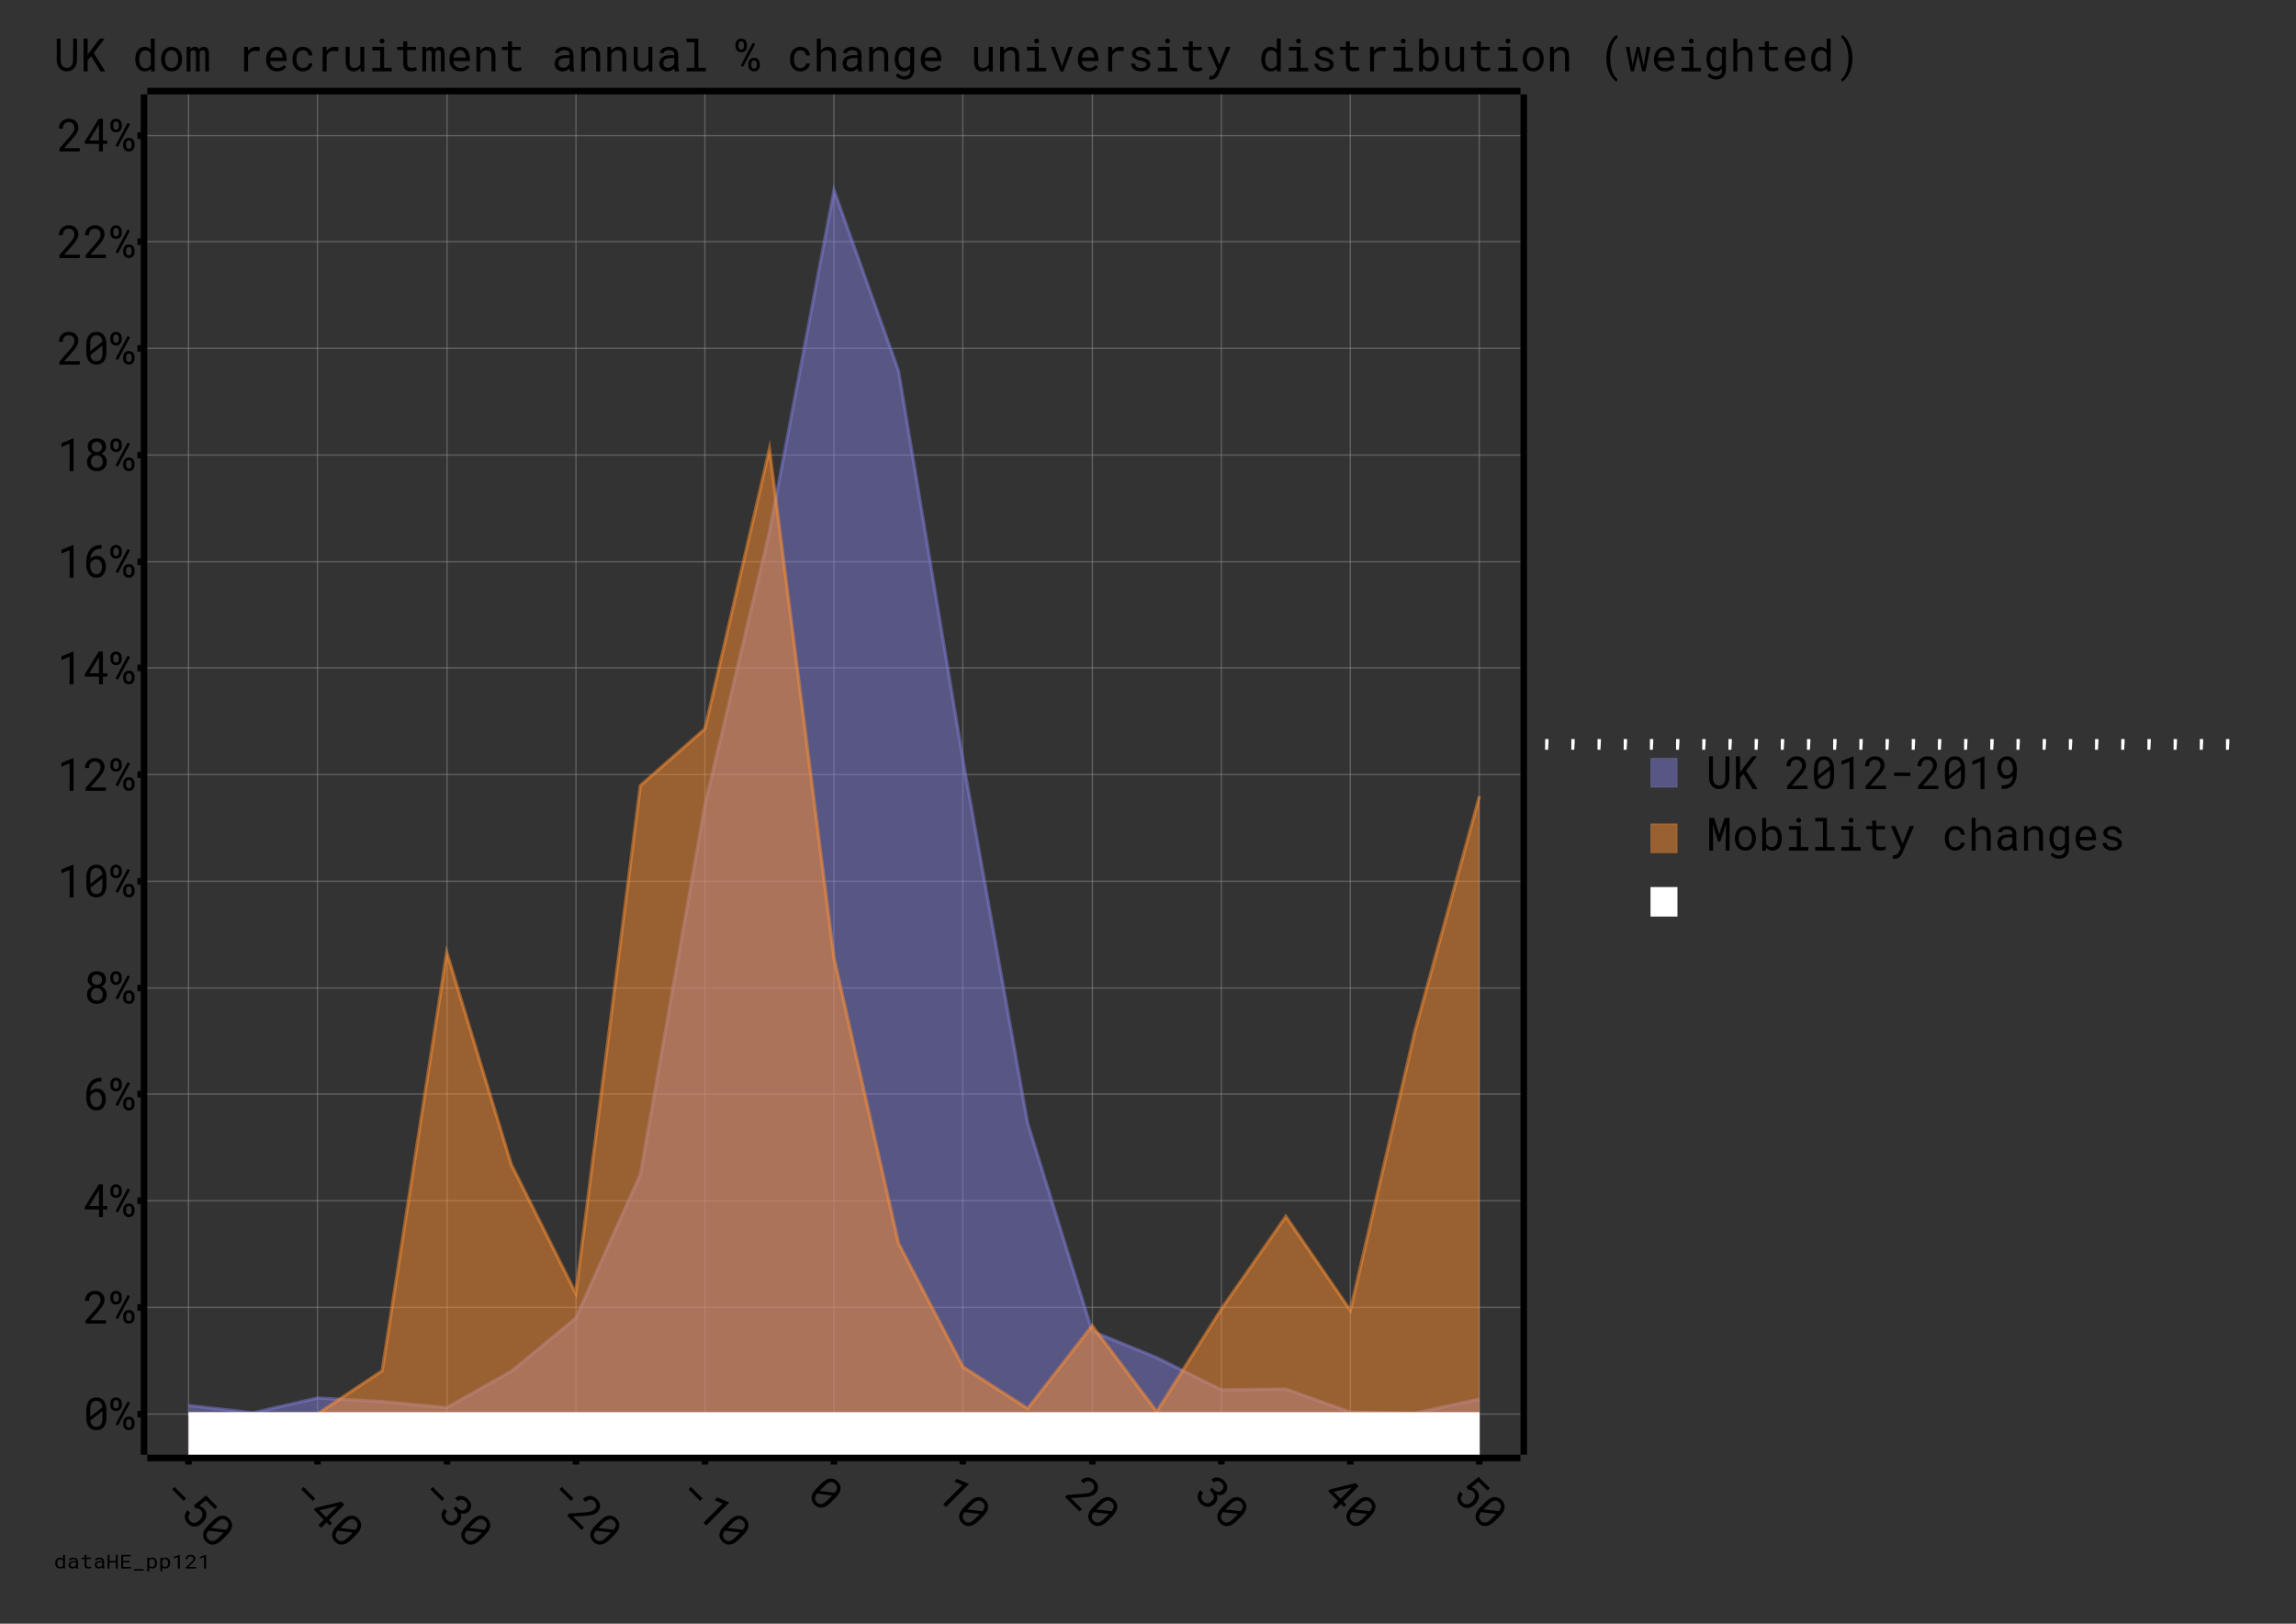 <?xml version="1.0" encoding="UTF-8"?>
<svg xmlns="http://www.w3.org/2000/svg" xmlns:xlink="http://www.w3.org/1999/xlink" width="841.89pt" height="595.276pt" viewBox="0 0 841.89 595.276" version="1.1">
<rect x="0" y="0" width="841.89" height="595.276" fill="#333333" stroke="none"/>
<defs>
<g>
<symbol overflow="visible" id="glyph0-0">
<path style="stroke:none;" d=""/>
</symbol>
<symbol overflow="visible" id="glyph0-1">
<path style="stroke:none;" d="M 8.5 -12 L 8.516 -3.984 C 8.504 -3.422 8.406 -2.898 8.219 -2.422 C 8.039 -1.941 7.785 -1.52 7.453 -1.156 C 7.129 -0.801 6.738 -0.52 6.281 -0.312 C 5.832 -0.102 5.336 0 4.797 0 C 4.242 0 3.738 -0.098 3.281 -0.297 C 2.832 -0.504 2.445 -0.789 2.125 -1.156 C 1.801 -1.52 1.547 -1.941 1.359 -2.422 C 1.18 -2.898 1.094 -3.422 1.094 -3.984 L 1.109 -12 L 2.484 -12 L 2.516 -3.984 C 2.516 -3.629 2.566 -3.289 2.672 -2.969 C 2.773 -2.645 2.922 -2.359 3.109 -2.109 C 3.297 -1.859 3.531 -1.656 3.812 -1.5 C 4.102 -1.352 4.43 -1.281 4.797 -1.281 C 5.172 -1.281 5.5 -1.352 5.781 -1.5 C 6.062 -1.645 6.297 -1.844 6.484 -2.094 C 6.672 -2.352 6.812 -2.645 6.906 -2.969 C 7.008 -3.289 7.066 -3.629 7.078 -3.984 L 7.109 -12 Z M 8.5 -12 "/>
</symbol>
<symbol overflow="visible" id="glyph0-2">
<path style="stroke:none;" d="M 4.094 -5.578 L 2.828 -4.062 L 2.828 0 L 1.344 0 L 1.344 -12 L 2.828 -12 L 2.828 -6.141 L 3.922 -7.594 L 7.266 -12 L 9.016 -12 L 5.047 -6.75 L 9.281 0 L 7.531 0 Z M 4.094 -5.578 "/>
</symbol>
<symbol overflow="visible" id="glyph0-3">
<path style="stroke:none;" d=""/>
</symbol>
<symbol overflow="visible" id="glyph0-4">
<path style="stroke:none;" d="M 1.094 -4.562 C 1.094 -5.219 1.172 -5.816 1.328 -6.359 C 1.484 -6.898 1.707 -7.363 2 -7.75 C 2.301 -8.145 2.66 -8.453 3.078 -8.672 C 3.492 -8.891 3.957 -9 4.469 -9 C 4.977 -9 5.422 -8.91 5.797 -8.734 C 6.172 -8.555 6.5 -8.301 6.781 -7.969 L 6.781 -12 L 8.219 -12 L 8.219 0 L 6.891 0 L 6.828 -0.938 C 6.547 -0.625 6.207 -0.391 5.812 -0.234 C 5.426 -0.078 4.973 0 4.453 0 C 3.941 0 3.477 -0.109 3.062 -0.328 C 2.656 -0.547 2.305 -0.852 2.016 -1.25 C 1.723 -1.656 1.492 -2.125 1.328 -2.656 C 1.172 -3.195 1.094 -3.781 1.094 -4.406 Z M 2.531 -4.328 C 2.531 -3.891 2.57 -3.477 2.656 -3.094 C 2.75 -2.707 2.891 -2.367 3.078 -2.078 C 3.266 -1.785 3.5 -1.551 3.781 -1.375 C 4.07 -1.207 4.414 -1.125 4.812 -1.125 C 5.062 -1.125 5.285 -1.148 5.484 -1.203 C 5.68 -1.266 5.859 -1.352 6.016 -1.469 C 6.18 -1.582 6.328 -1.711 6.453 -1.859 C 6.578 -2.016 6.688 -2.191 6.781 -2.391 L 6.781 -6.484 C 6.594 -6.848 6.336 -7.145 6.016 -7.375 C 5.703 -7.602 5.305 -7.719 4.828 -7.719 C 4.422 -7.719 4.07 -7.629 3.781 -7.453 C 3.5 -7.273 3.266 -7.039 3.078 -6.75 C 2.891 -6.457 2.75 -6.113 2.656 -5.719 C 2.57 -5.332 2.531 -4.922 2.531 -4.484 Z M 2.531 -4.328 "/>
</symbol>
<symbol overflow="visible" id="glyph0-5">
<path style="stroke:none;" d="M 0.953 -4.578 C 0.953 -5.203 1.039 -5.781 1.219 -6.312 C 1.395 -6.852 1.648 -7.32 1.984 -7.719 C 2.316 -8.125 2.719 -8.438 3.188 -8.656 C 3.664 -8.883 4.203 -9 4.797 -9 C 5.391 -9 5.926 -8.883 6.406 -8.656 C 6.883 -8.438 7.285 -8.125 7.609 -7.719 C 7.941 -7.32 8.195 -6.852 8.375 -6.312 C 8.551 -5.781 8.641 -5.203 8.641 -4.578 L 8.641 -4.406 C 8.641 -3.77 8.551 -3.188 8.375 -2.656 C 8.195 -2.125 7.941 -1.656 7.609 -1.25 C 7.285 -0.852 6.883 -0.547 6.406 -0.328 C 5.938 -0.109 5.406 0 4.812 0 C 4.207 0 3.664 -0.109 3.188 -0.328 C 2.719 -0.547 2.316 -0.852 1.984 -1.25 C 1.648 -1.656 1.395 -2.125 1.219 -2.656 C 1.039 -3.188 0.953 -3.77 0.953 -4.406 Z M 2.406 -4.406 C 2.406 -3.977 2.453 -3.57 2.547 -3.188 C 2.648 -2.801 2.801 -2.457 3 -2.156 C 3.195 -1.863 3.445 -1.633 3.75 -1.469 C 4.051 -1.301 4.406 -1.219 4.812 -1.219 C 5.207 -1.219 5.551 -1.301 5.844 -1.469 C 6.145 -1.633 6.395 -1.863 6.594 -2.156 C 6.801 -2.457 6.953 -2.801 7.047 -3.188 C 7.148 -3.57 7.203 -3.977 7.203 -4.406 L 7.203 -4.578 C 7.203 -4.992 7.148 -5.395 7.047 -5.781 C 6.941 -6.164 6.789 -6.504 6.594 -6.797 C 6.395 -7.098 6.145 -7.332 5.844 -7.5 C 5.539 -7.676 5.191 -7.766 4.797 -7.766 C 4.391 -7.766 4.035 -7.676 3.734 -7.5 C 3.441 -7.332 3.195 -7.098 3 -6.797 C 2.801 -6.504 2.648 -6.164 2.547 -5.781 C 2.453 -5.395 2.406 -4.992 2.406 -4.578 Z M 2.406 -4.406 "/>
</symbol>
<symbol overflow="visible" id="glyph0-6">
<path style="stroke:none;" d="M 2.031 -9 L 2.062 -8.016 C 2.238 -8.328 2.461 -8.566 2.734 -8.734 C 3.016 -8.91 3.352 -9 3.75 -9 C 4.531 -9 5.051 -8.688 5.312 -8.062 C 5.477 -8.352 5.695 -8.582 5.969 -8.75 C 6.238 -8.914 6.57 -9 6.969 -9 C 7.582 -9 8.055 -8.801 8.391 -8.406 C 8.723 -8.008 8.891 -7.406 8.891 -6.594 L 8.891 0 L 7.516 0 L 7.516 -6.625 C 7.516 -7.363 7.191 -7.734 6.547 -7.734 C 6.367 -7.734 6.219 -7.707 6.094 -7.656 C 5.969 -7.613 5.863 -7.547 5.781 -7.453 C 5.695 -7.367 5.629 -7.27 5.578 -7.156 C 5.535 -7.051 5.508 -6.938 5.5 -6.812 L 5.5 0 L 4.125 0 L 4.125 -6.641 C 4.125 -6.992 4.047 -7.266 3.891 -7.453 C 3.742 -7.641 3.504 -7.734 3.172 -7.734 C 2.867 -7.734 2.633 -7.672 2.469 -7.547 C 2.301 -7.422 2.18 -7.254 2.109 -7.047 L 2.109 0 L 0.734 0 L 0.734 -9 Z M 2.031 -9 "/>
</symbol>
<symbol overflow="visible" id="glyph0-7">
<path style="stroke:none;" d="M 6.906 -9 C 7.039 -9 7.18 -9 7.328 -9 C 7.473 -9 7.609 -8.988 7.734 -8.969 C 7.867 -8.957 7.992 -8.938 8.109 -8.906 C 8.223 -8.875 8.316 -8.836 8.391 -8.797 L 8.188 -7.328 C 7.906 -7.391 7.641 -7.438 7.391 -7.469 C 7.141 -7.5 6.875 -7.516 6.594 -7.516 C 5.914 -7.516 5.367 -7.352 4.953 -7.031 C 4.535 -6.707 4.227 -6.258 4.031 -5.688 L 4.031 0 L 2.578 0 L 2.578 -9 L 3.953 -9 L 4.016 -7.453 C 4.359 -7.93 4.77 -8.305 5.25 -8.578 C 5.738 -8.859 6.289 -9 6.906 -9 Z M 6.906 -9 "/>
</symbol>
<symbol overflow="visible" id="glyph0-8">
<path style="stroke:none;" d="M 5.094 0 C 4.5 0 3.953 -0.098 3.453 -0.297 C 2.961 -0.504 2.539 -0.797 2.188 -1.172 C 1.832 -1.547 1.555 -1.988 1.359 -2.5 C 1.16 -3.02 1.062 -3.582 1.062 -4.188 L 1.062 -4.531 C 1.062 -5.227 1.172 -5.852 1.391 -6.406 C 1.609 -6.969 1.895 -7.438 2.25 -7.812 C 2.613 -8.195 3.023 -8.488 3.484 -8.688 C 3.953 -8.895 4.426 -9 4.906 -9 C 5.52 -9 6.051 -8.883 6.5 -8.656 C 6.957 -8.426 7.336 -8.109 7.641 -7.703 C 7.941 -7.297 8.164 -6.816 8.312 -6.266 C 8.469 -5.723 8.547 -5.129 8.547 -4.484 L 8.547 -3.781 L 2.5 -3.781 C 2.52 -3.426 2.594 -3.094 2.719 -2.781 C 2.852 -2.469 3.035 -2.195 3.266 -1.969 C 3.504 -1.738 3.785 -1.555 4.109 -1.422 C 4.43 -1.285 4.785 -1.219 5.172 -1.219 C 5.691 -1.219 6.148 -1.312 6.547 -1.5 C 6.953 -1.695 7.285 -1.953 7.547 -2.266 L 8.438 -1.641 C 8.289 -1.422 8.113 -1.211 7.906 -1.016 C 7.695 -0.816 7.453 -0.641 7.172 -0.484 C 6.898 -0.336 6.586 -0.219 6.234 -0.125 C 5.891 -0.039 5.508 0 5.094 0 Z M 4.906 -7.766 C 4.613 -7.766 4.336 -7.703 4.078 -7.578 C 3.816 -7.453 3.582 -7.273 3.375 -7.047 C 3.164 -6.816 2.988 -6.531 2.844 -6.188 C 2.707 -5.852 2.609 -5.469 2.547 -5.031 L 7.094 -5.031 L 7.094 -5.156 C 7.082 -5.469 7.031 -5.773 6.938 -6.078 C 6.844 -6.391 6.707 -6.672 6.531 -6.922 C 6.352 -7.172 6.129 -7.375 5.859 -7.531 C 5.598 -7.688 5.281 -7.766 4.906 -7.766 Z M 4.906 -7.766 "/>
</symbol>
<symbol overflow="visible" id="glyph0-9">
<path style="stroke:none;" d="M 4.969 -1.219 C 5.227 -1.219 5.477 -1.258 5.719 -1.344 C 5.969 -1.438 6.188 -1.555 6.375 -1.703 C 6.57 -1.848 6.727 -2.023 6.844 -2.234 C 6.969 -2.441 7.031 -2.66 7.031 -2.891 L 8.406 -2.891 C 8.395 -2.516 8.297 -2.148 8.109 -1.797 C 7.922 -1.441 7.664 -1.129 7.344 -0.859 C 7.031 -0.598 6.664 -0.391 6.25 -0.234 C 5.844 -0.078 5.414 0 4.969 0 C 4.32 0 3.758 -0.113 3.281 -0.344 C 2.801 -0.582 2.398 -0.898 2.078 -1.297 C 1.766 -1.691 1.523 -2.148 1.359 -2.672 C 1.203 -3.191 1.125 -3.742 1.125 -4.328 L 1.125 -4.672 C 1.125 -5.242 1.203 -5.789 1.359 -6.312 C 1.523 -6.832 1.766 -7.289 2.078 -7.688 C 2.398 -8.094 2.801 -8.41 3.281 -8.641 C 3.758 -8.879 4.32 -9 4.969 -9 C 5.469 -9 5.926 -8.914 6.344 -8.75 C 6.758 -8.582 7.117 -8.359 7.422 -8.078 C 7.734 -7.797 7.973 -7.461 8.141 -7.078 C 8.316 -6.691 8.406 -6.281 8.406 -5.844 L 7.031 -5.844 C 7.031 -6.102 6.973 -6.348 6.859 -6.578 C 6.754 -6.805 6.609 -7.008 6.422 -7.188 C 6.242 -7.363 6.031 -7.504 5.781 -7.609 C 5.531 -7.711 5.258 -7.766 4.969 -7.766 C 4.52 -7.766 4.141 -7.672 3.828 -7.484 C 3.523 -7.297 3.281 -7.051 3.094 -6.75 C 2.906 -6.457 2.77 -6.129 2.688 -5.766 C 2.613 -5.398 2.578 -5.035 2.578 -4.672 L 2.578 -4.328 C 2.578 -3.953 2.613 -3.578 2.688 -3.203 C 2.77 -2.836 2.906 -2.504 3.094 -2.203 C 3.281 -1.91 3.523 -1.672 3.828 -1.484 C 4.129 -1.305 4.508 -1.219 4.969 -1.219 Z M 4.969 -1.219 "/>
</symbol>
<symbol overflow="visible" id="glyph0-10">
<path style="stroke:none;" d="M 6.844 -1.375 C 6.562 -0.938 6.207 -0.598 5.781 -0.359 C 5.363 -0.117 4.879 0 4.328 0 C 3.891 0 3.488 -0.066 3.125 -0.203 C 2.77 -0.348 2.461 -0.57 2.203 -0.875 C 1.953 -1.188 1.754 -1.578 1.609 -2.047 C 1.473 -2.516 1.406 -3.078 1.406 -3.734 L 1.406 -9 L 2.859 -9 L 2.859 -3.719 C 2.859 -3.238 2.895 -2.844 2.969 -2.531 C 3.039 -2.219 3.148 -1.969 3.297 -1.781 C 3.441 -1.594 3.617 -1.457 3.828 -1.375 C 4.035 -1.301 4.281 -1.266 4.562 -1.266 C 5.145 -1.266 5.617 -1.391 5.984 -1.641 C 6.348 -1.891 6.617 -2.227 6.797 -2.656 L 6.797 -9 L 8.25 -9 L 8.25 0 L 6.938 0 Z M 6.844 -1.375 "/>
</symbol>
<symbol overflow="visible" id="glyph0-11">
<path style="stroke:none;" d="M 1.594 -9 L 5.906 -9 L 5.906 -1.312 L 8.672 -1.312 L 8.672 0 L 1.594 0 L 1.594 -1.312 L 4.469 -1.312 L 4.469 -7.672 L 1.594 -7.672 Z M 4.281 -11.109 C 4.281 -11.359 4.348 -11.566 4.484 -11.734 C 4.629 -11.91 4.848 -12 5.141 -12 C 5.43 -12 5.648 -11.91 5.797 -11.734 C 5.941 -11.566 6.016 -11.359 6.016 -11.109 C 6.016 -10.859 5.941 -10.648 5.797 -10.484 C 5.648 -10.328 5.43 -10.25 5.141 -10.25 C 4.848 -10.25 4.629 -10.328 4.484 -10.484 C 4.348 -10.648 4.281 -10.859 4.281 -11.109 Z M 4.281 -11.109 "/>
</symbol>
<symbol overflow="visible" id="glyph0-12">
<path style="stroke:none;" d="M 4.781 -11 L 4.781 -9 L 8 -9 L 8 -7.828 L 4.781 -7.828 L 4.781 -3.016 C 4.781 -2.68 4.82 -2.398 4.906 -2.172 C 4.988 -1.953 5.102 -1.773 5.25 -1.641 C 5.395 -1.504 5.562 -1.41 5.75 -1.359 C 5.945 -1.305 6.148 -1.281 6.359 -1.281 C 6.516 -1.281 6.676 -1.285 6.844 -1.297 C 7.008 -1.316 7.172 -1.336 7.328 -1.359 C 7.492 -1.391 7.645 -1.422 7.781 -1.453 C 7.914 -1.484 8.031 -1.508 8.125 -1.531 L 8.328 -0.469 C 8.203 -0.395 8.051 -0.328 7.875 -0.266 C 7.707 -0.211 7.52 -0.164 7.312 -0.125 C 7.113 -0.082 6.898 -0.051 6.672 -0.031 C 6.453 -0.008 6.227 0 6 0 C 5.625 0 5.273 -0.051 4.953 -0.156 C 4.629 -0.27 4.348 -0.445 4.109 -0.688 C 3.867 -0.926 3.676 -1.238 3.531 -1.625 C 3.395 -2.008 3.328 -2.473 3.328 -3.016 L 3.328 -7.828 L 1.109 -7.828 L 1.109 -9 L 3.328 -9 L 3.328 -11 Z M 4.781 -11 "/>
</symbol>
<symbol overflow="visible" id="glyph0-13">
<path style="stroke:none;" d="M 2.656 -9 L 2.766 -7.547 C 3.066 -8.004 3.441 -8.359 3.891 -8.609 C 4.336 -8.867 4.836 -9 5.391 -9 C 5.836 -9 6.238 -8.93 6.594 -8.797 C 6.957 -8.672 7.266 -8.469 7.516 -8.188 C 7.773 -7.914 7.973 -7.566 8.109 -7.141 C 8.254 -6.711 8.328 -6.203 8.328 -5.609 L 8.328 0 L 6.875 0 L 6.875 -5.594 C 6.875 -5.988 6.832 -6.32 6.75 -6.594 C 6.664 -6.863 6.539 -7.082 6.375 -7.25 C 6.219 -7.414 6.02 -7.535 5.781 -7.609 C 5.539 -7.691 5.27 -7.734 4.969 -7.734 C 4.477 -7.734 4.051 -7.602 3.688 -7.344 C 3.32 -7.082 3.031 -6.75 2.812 -6.344 L 2.812 0 L 1.359 0 L 1.359 -9 Z M 2.656 -9 "/>
</symbol>
<symbol overflow="visible" id="glyph0-14">
<path style="stroke:none;" d="M 6.922 0 C 6.859 -0.133 6.812 -0.301 6.781 -0.5 C 6.75 -0.695 6.723 -0.906 6.703 -1.125 C 6.555 -0.969 6.395 -0.82 6.219 -0.688 C 6.039 -0.551 5.844 -0.43 5.625 -0.328 C 5.406 -0.223 5.172 -0.141 4.922 -0.078 C 4.68 -0.023 4.426 0 4.156 0 C 3.707 0 3.301 -0.07 2.938 -0.219 C 2.57 -0.363 2.266 -0.555 2.016 -0.797 C 1.766 -1.047 1.566 -1.344 1.422 -1.688 C 1.285 -2.031 1.219 -2.406 1.219 -2.812 C 1.219 -3.32 1.312 -3.773 1.5 -4.172 C 1.688 -4.566 1.945 -4.895 2.281 -5.156 C 2.625 -5.414 3.031 -5.609 3.5 -5.734 C 3.977 -5.867 4.516 -5.938 5.109 -5.938 L 6.688 -5.938 L 6.688 -6.453 C 6.688 -6.66 6.641 -6.848 6.547 -7.016 C 6.453 -7.18 6.316 -7.316 6.141 -7.422 C 5.973 -7.535 5.766 -7.625 5.516 -7.688 C 5.266 -7.75 4.988 -7.781 4.688 -7.781 C 4.395 -7.781 4.133 -7.75 3.906 -7.688 C 3.688 -7.633 3.5 -7.555 3.344 -7.453 C 3.188 -7.359 3.062 -7.25 2.969 -7.125 C 2.883 -7 2.844 -6.863 2.844 -6.719 L 1.391 -6.719 C 1.398 -7 1.477 -7.273 1.625 -7.547 C 1.781 -7.816 2.004 -8.062 2.297 -8.281 C 2.586 -8.5 2.938 -8.672 3.344 -8.797 C 3.758 -8.93 4.234 -9 4.766 -9 C 5.242 -9 5.688 -8.938 6.094 -8.812 C 6.508 -8.688 6.863 -8.504 7.156 -8.266 C 7.457 -8.023 7.691 -7.723 7.859 -7.359 C 8.035 -7.004 8.125 -6.582 8.125 -6.094 L 8.125 -2.062 C 8.125 -1.77 8.148 -1.461 8.203 -1.141 C 8.254 -0.828 8.328 -0.547 8.422 -0.297 L 8.422 0 Z M 4.359 -1.312 C 4.641 -1.312 4.898 -1.352 5.141 -1.438 C 5.391 -1.52 5.613 -1.629 5.812 -1.766 C 6.02 -1.91 6.195 -2.078 6.344 -2.266 C 6.488 -2.453 6.602 -2.645 6.688 -2.844 L 6.688 -4.875 L 5.344 -4.875 C 4.5 -4.875 3.844 -4.723 3.375 -4.422 C 2.906 -4.129 2.672 -3.66 2.672 -3.016 C 2.672 -2.766 2.703 -2.535 2.766 -2.328 C 2.836 -2.129 2.941 -1.953 3.078 -1.797 C 3.223 -1.641 3.398 -1.52 3.609 -1.438 C 3.828 -1.352 4.078 -1.312 4.359 -1.312 Z M 4.359 -1.312 "/>
</symbol>
<symbol overflow="visible" id="glyph0-15">
<path style="stroke:none;" d="M 1.594 -12 L 5.906 -12 L 5.906 -1.312 L 8.672 -1.312 L 8.672 0 L 1.594 0 L 1.594 -1.312 L 4.469 -1.312 L 4.469 -10.688 L 1.594 -10.688 Z M 1.594 -12 "/>
</symbol>
<symbol overflow="visible" id="glyph0-16">
<path style="stroke:none;" d="M 0.344 -9.797 C 0.344 -10.098 0.391 -10.379 0.484 -10.641 C 0.578 -10.91 0.707 -11.145 0.875 -11.344 C 1.051 -11.539 1.27 -11.695 1.531 -11.812 C 1.789 -11.938 2.094 -12 2.438 -12 C 2.781 -12 3.082 -11.938 3.344 -11.812 C 3.602 -11.695 3.82 -11.539 4 -11.344 C 4.176 -11.145 4.305 -10.91 4.391 -10.641 C 4.484 -10.379 4.531 -10.098 4.531 -9.797 L 4.531 -9.203 C 4.531 -8.898 4.484 -8.617 4.391 -8.359 C 4.305 -8.098 4.176 -7.863 4 -7.656 C 3.82 -7.457 3.602 -7.301 3.344 -7.188 C 3.082 -7.07 2.785 -7.016 2.453 -7.016 C 2.109 -7.016 1.805 -7.07 1.547 -7.188 C 1.285 -7.301 1.066 -7.457 0.891 -7.656 C 0.711 -7.863 0.578 -8.098 0.484 -8.359 C 0.391 -8.617 0.344 -8.898 0.344 -9.203 Z M 1.422 -9.203 C 1.422 -9.047 1.438 -8.895 1.469 -8.75 C 1.508 -8.602 1.57 -8.473 1.656 -8.359 C 1.738 -8.242 1.844 -8.148 1.969 -8.078 C 2.102 -8.016 2.266 -7.984 2.453 -7.984 C 2.629 -7.984 2.781 -8.016 2.906 -8.078 C 3.039 -8.148 3.145 -8.242 3.219 -8.359 C 3.301 -8.473 3.359 -8.602 3.391 -8.75 C 3.43 -8.895 3.453 -9.047 3.453 -9.203 L 3.453 -9.781 C 3.453 -9.938 3.43 -10.086 3.391 -10.234 C 3.359 -10.391 3.301 -10.523 3.219 -10.641 C 3.133 -10.754 3.031 -10.844 2.906 -10.906 C 2.781 -10.977 2.625 -11.016 2.438 -11.016 C 2.25 -11.016 2.094 -10.977 1.969 -10.906 C 1.844 -10.844 1.738 -10.754 1.656 -10.641 C 1.57 -10.523 1.508 -10.391 1.469 -10.234 C 1.438 -10.086 1.422 -9.938 1.422 -9.781 Z M 5.047 -2.797 C 5.047 -3.086 5.086 -3.363 5.172 -3.625 C 5.266 -3.895 5.398 -4.129 5.578 -4.328 C 5.754 -4.535 5.973 -4.695 6.234 -4.812 C 6.492 -4.926 6.797 -4.984 7.141 -4.984 C 7.484 -4.984 7.785 -4.926 8.047 -4.812 C 8.305 -4.695 8.523 -4.535 8.703 -4.328 C 8.879 -4.129 9.008 -3.895 9.094 -3.625 C 9.188 -3.363 9.234 -3.086 9.234 -2.797 L 9.234 -2.188 C 9.234 -1.883 9.188 -1.602 9.094 -1.344 C 9.008 -1.082 8.879 -0.852 8.703 -0.656 C 8.523 -0.457 8.305 -0.297 8.047 -0.172 C 7.785 -0.055 7.488 0 7.156 0 C 6.812 0 6.504 -0.055 6.234 -0.172 C 5.973 -0.297 5.754 -0.457 5.578 -0.656 C 5.398 -0.852 5.266 -1.082 5.172 -1.344 C 5.086 -1.602 5.047 -1.883 5.047 -2.188 Z M 6.125 -2.203 C 6.125 -2.047 6.141 -1.891 6.172 -1.734 C 6.211 -1.586 6.273 -1.457 6.359 -1.344 C 6.441 -1.238 6.547 -1.148 6.672 -1.078 C 6.805 -1.016 6.969 -0.984 7.156 -0.984 C 7.332 -0.984 7.484 -1.016 7.609 -1.078 C 7.742 -1.148 7.848 -1.238 7.922 -1.344 C 8.004 -1.457 8.062 -1.586 8.094 -1.734 C 8.133 -1.891 8.156 -2.047 8.156 -2.203 L 8.156 -2.797 C 8.156 -2.953 8.133 -3.102 8.094 -3.25 C 8.062 -3.395 8.004 -3.523 7.922 -3.641 C 7.836 -3.754 7.727 -3.844 7.594 -3.906 C 7.469 -3.977 7.316 -4.016 7.141 -4.016 C 6.953 -4.016 6.789 -3.977 6.656 -3.906 C 6.531 -3.844 6.426 -3.754 6.344 -3.641 C 6.27 -3.523 6.211 -3.395 6.172 -3.25 C 6.141 -3.102 6.125 -2.953 6.125 -2.797 Z M 3.109 -1.656 L 2.25 -2.125 L 6.672 -10.484 L 7.547 -10.016 Z M 3.109 -1.656 "/>
</symbol>
<symbol overflow="visible" id="glyph0-17">
<path style="stroke:none;" d="M 2.812 -7.531 C 3.113 -8 3.484 -8.359 3.922 -8.609 C 4.367 -8.867 4.867 -9 5.422 -9 C 5.859 -9 6.258 -8.93 6.625 -8.797 C 6.988 -8.66 7.297 -8.453 7.547 -8.172 C 7.805 -7.891 8.004 -7.531 8.141 -7.094 C 8.273 -6.664 8.344 -6.156 8.344 -5.562 L 8.344 0 L 6.906 0 L 6.906 -5.594 C 6.906 -6.32 6.738 -6.859 6.406 -7.203 C 6.07 -7.555 5.598 -7.734 4.984 -7.734 C 4.523 -7.734 4.102 -7.613 3.719 -7.375 C 3.344 -7.133 3.039 -6.82 2.812 -6.438 L 2.812 0 L 1.359 0 L 1.359 -12 L 2.812 -12 Z M 2.812 -7.531 "/>
</symbol>
<symbol overflow="visible" id="glyph0-18">
<path style="stroke:none;" d="M 1.094 -4.562 C 1.094 -5.219 1.172 -5.816 1.328 -6.359 C 1.484 -6.898 1.707 -7.363 2 -7.75 C 2.289 -8.145 2.645 -8.453 3.062 -8.672 C 3.477 -8.891 3.945 -9 4.469 -9 C 4.988 -9 5.445 -8.898 5.844 -8.703 C 6.238 -8.516 6.57 -8.238 6.844 -7.875 L 6.922 -9 L 8.234 -9 L 8.234 -0.578 C 8.234 -0.004 8.145 0.5 7.969 0.938 C 7.789 1.375 7.547 1.742 7.234 2.047 C 6.922 2.359 6.547 2.594 6.109 2.75 C 5.672 2.914 5.188 3 4.656 3 C 4.438 3 4.188 2.973 3.906 2.922 C 3.625 2.867 3.336 2.785 3.047 2.672 C 2.754 2.555 2.473 2.406 2.203 2.219 C 1.941 2.031 1.711 1.797 1.516 1.516 L 2.266 0.75 C 2.441 0.938 2.625 1.094 2.812 1.219 C 3 1.352 3.188 1.457 3.375 1.531 C 3.57 1.613 3.766 1.672 3.953 1.703 C 4.148 1.742 4.348 1.766 4.547 1.766 C 4.891 1.766 5.195 1.719 5.469 1.625 C 5.75 1.531 5.984 1.395 6.172 1.219 C 6.367 1.039 6.52 0.816 6.625 0.547 C 6.727 0.285 6.781 -0.008 6.781 -0.344 L 6.781 -1.031 C 6.5 -0.695 6.164 -0.441 5.781 -0.266 C 5.406 -0.086 4.961 0 4.453 0 C 3.941 0 3.477 -0.109 3.062 -0.328 C 2.645 -0.547 2.289 -0.852 2 -1.25 C 1.707 -1.656 1.484 -2.125 1.328 -2.656 C 1.172 -3.195 1.094 -3.781 1.094 -4.406 Z M 2.547 -4.406 C 2.547 -3.977 2.586 -3.578 2.672 -3.203 C 2.754 -2.828 2.891 -2.492 3.078 -2.203 C 3.266 -1.922 3.5 -1.695 3.781 -1.531 C 4.07 -1.363 4.414 -1.281 4.812 -1.281 C 5.062 -1.281 5.285 -1.312 5.484 -1.375 C 5.691 -1.438 5.875 -1.523 6.031 -1.641 C 6.188 -1.754 6.328 -1.883 6.453 -2.031 C 6.578 -2.188 6.688 -2.359 6.781 -2.547 L 6.781 -6.484 C 6.688 -6.672 6.578 -6.836 6.453 -6.984 C 6.328 -7.129 6.18 -7.254 6.016 -7.359 C 5.859 -7.473 5.68 -7.562 5.484 -7.625 C 5.285 -7.688 5.066 -7.719 4.828 -7.719 C 4.422 -7.719 4.07 -7.629 3.781 -7.453 C 3.5 -7.285 3.266 -7.055 3.078 -6.766 C 2.891 -6.484 2.754 -6.148 2.672 -5.766 C 2.586 -5.391 2.547 -4.988 2.547 -4.562 Z M 2.547 -4.406 "/>
</symbol>
<symbol overflow="visible" id="glyph0-19">
<path style="stroke:none;" d="M 4.672 -2.219 L 4.812 -1.656 L 4.953 -2.219 L 7.312 -9 L 8.797 -9 L 5.344 0 L 4.25 0 L 0.766 -9 L 2.25 -9 Z M 4.672 -2.219 "/>
</symbol>
<symbol overflow="visible" id="glyph0-20">
<path style="stroke:none;" d="M 6.984 -2.469 C 6.984 -2.645 6.945 -2.805 6.875 -2.953 C 6.812 -3.098 6.695 -3.227 6.531 -3.344 C 6.375 -3.457 6.16 -3.562 5.891 -3.656 C 5.629 -3.758 5.301 -3.852 4.906 -3.938 C 4.414 -4.031 3.973 -4.148 3.578 -4.297 C 3.18 -4.441 2.836 -4.613 2.547 -4.812 C 2.266 -5.008 2.047 -5.242 1.891 -5.516 C 1.734 -5.785 1.656 -6.098 1.656 -6.453 C 1.656 -6.816 1.734 -7.148 1.891 -7.453 C 2.055 -7.754 2.285 -8.02 2.578 -8.25 C 2.867 -8.488 3.219 -8.672 3.625 -8.797 C 4.031 -8.93 4.473 -9 4.953 -9 C 5.473 -9 5.941 -8.926 6.359 -8.781 C 6.773 -8.645 7.129 -8.453 7.422 -8.203 C 7.711 -7.961 7.938 -7.676 8.094 -7.344 C 8.258 -7.008 8.344 -6.648 8.344 -6.266 L 6.891 -6.266 C 6.891 -6.461 6.844 -6.648 6.75 -6.828 C 6.656 -7.004 6.523 -7.16 6.359 -7.297 C 6.191 -7.43 5.988 -7.539 5.75 -7.625 C 5.52 -7.719 5.254 -7.766 4.953 -7.766 C 4.648 -7.766 4.379 -7.727 4.141 -7.656 C 3.91 -7.582 3.719 -7.488 3.562 -7.375 C 3.414 -7.258 3.301 -7.125 3.219 -6.969 C 3.145 -6.812 3.109 -6.648 3.109 -6.484 C 3.109 -6.316 3.141 -6.164 3.203 -6.031 C 3.266 -5.895 3.367 -5.773 3.516 -5.672 C 3.672 -5.566 3.879 -5.469 4.141 -5.375 C 4.398 -5.289 4.727 -5.207 5.125 -5.125 C 5.645 -5.02 6.109 -4.891 6.516 -4.734 C 6.93 -4.586 7.281 -4.41 7.562 -4.203 C 7.844 -4.004 8.055 -3.77 8.203 -3.5 C 8.348 -3.227 8.422 -2.914 8.422 -2.562 C 8.422 -2.164 8.336 -1.812 8.172 -1.5 C 8.004 -1.188 7.77 -0.922 7.469 -0.703 C 7.164 -0.484 6.801 -0.312 6.375 -0.188 C 5.957 -0.062 5.5 0 5 0 C 4.426 0 3.914 -0.078 3.469 -0.234 C 3.02 -0.391 2.641 -0.598 2.328 -0.859 C 2.016 -1.117 1.773 -1.422 1.609 -1.766 C 1.453 -2.109 1.375 -2.469 1.375 -2.844 L 2.812 -2.844 C 2.832 -2.539 2.91 -2.281 3.047 -2.062 C 3.191 -1.852 3.363 -1.688 3.562 -1.562 C 3.77 -1.438 4 -1.348 4.25 -1.297 C 4.5 -1.242 4.75 -1.219 5 -1.219 C 5.602 -1.219 6.082 -1.332 6.438 -1.562 C 6.789 -1.789 6.973 -2.094 6.984 -2.469 Z M 6.984 -2.469 "/>
</symbol>
<symbol overflow="visible" id="glyph0-21">
<path style="stroke:none;" d="M 4.469 -3.5 L 4.844 -2.469 L 7.422 -9 L 9.047 -9 L 4.75 0.875 C 4.656 1.094 4.531 1.32 4.375 1.562 C 4.219 1.812 4.031 2.039 3.812 2.25 C 3.594 2.469 3.336 2.645 3.047 2.781 C 2.754 2.926 2.422 3 2.047 3 C 1.973 3 1.895 2.992 1.812 2.984 C 1.727 2.984 1.645 2.973 1.562 2.953 C 1.477 2.941 1.398 2.926 1.328 2.906 C 1.254 2.895 1.195 2.883 1.156 2.875 L 1.391 1.641 C 1.422 1.641 1.469 1.641 1.531 1.641 C 1.594 1.641 1.656 1.641 1.719 1.641 C 1.789 1.641 1.859 1.641 1.922 1.641 C 1.984 1.641 2.035 1.641 2.078 1.641 C 2.273 1.641 2.453 1.582 2.609 1.469 C 2.773 1.363 2.922 1.234 3.047 1.078 C 3.18 0.93 3.289 0.773 3.375 0.609 C 3.469 0.453 3.539 0.328 3.594 0.234 L 4.172 -0.891 L 0.531 -9 L 2.156 -9 Z M 4.469 -3.5 "/>
</symbol>
<symbol overflow="visible" id="glyph0-22">
<path style="stroke:none;" d="M 8.531 -4.406 C 8.531 -3.781 8.457 -3.195 8.312 -2.656 C 8.164 -2.125 7.953 -1.656 7.672 -1.25 C 7.391 -0.852 7.039 -0.547 6.625 -0.328 C 6.207 -0.109 5.734 0 5.203 0 C 4.66 0 4.188 -0.098 3.781 -0.297 C 3.383 -0.504 3.047 -0.797 2.766 -1.172 L 2.703 0 L 1.375 0 L 1.375 -12 L 2.812 -12 L 2.812 -7.891 C 3.094 -8.242 3.426 -8.516 3.812 -8.703 C 4.207 -8.898 4.664 -9 5.188 -9 C 5.727 -9 6.207 -8.891 6.625 -8.672 C 7.039 -8.453 7.391 -8.145 7.672 -7.75 C 7.953 -7.363 8.164 -6.898 8.312 -6.359 C 8.457 -5.816 8.531 -5.219 8.531 -4.562 Z M 7.078 -4.562 C 7.078 -4.988 7.035 -5.391 6.953 -5.766 C 6.879 -6.148 6.754 -6.484 6.578 -6.766 C 6.398 -7.055 6.164 -7.285 5.875 -7.453 C 5.594 -7.629 5.242 -7.719 4.828 -7.719 C 4.578 -7.719 4.348 -7.68 4.141 -7.609 C 3.93 -7.547 3.742 -7.453 3.578 -7.328 C 3.41 -7.211 3.266 -7.07 3.141 -6.906 C 3.016 -6.75 2.906 -6.578 2.812 -6.391 L 2.812 -2.625 C 2.906 -2.438 3.016 -2.258 3.141 -2.094 C 3.273 -1.938 3.426 -1.797 3.594 -1.672 C 3.758 -1.547 3.945 -1.445 4.156 -1.375 C 4.363 -1.312 4.594 -1.281 4.844 -1.281 C 5.238 -1.281 5.578 -1.363 5.859 -1.531 C 6.141 -1.695 6.367 -1.922 6.547 -2.203 C 6.734 -2.492 6.867 -2.828 6.953 -3.203 C 7.035 -3.578 7.078 -3.977 7.078 -4.406 Z M 7.078 -4.562 "/>
</symbol>
<symbol overflow="visible" id="glyph0-23">
<path style="stroke:none;" d="M 2.797 -4.828 C 2.797 -5.609 2.852 -6.336 2.969 -7.016 C 3.082 -7.703 3.238 -8.336 3.438 -8.922 C 3.633 -9.516 3.863 -10.051 4.125 -10.531 C 4.383 -11.02 4.656 -11.453 4.938 -11.828 C 5.219 -12.203 5.5 -12.52 5.781 -12.781 C 6.07 -13.051 6.348 -13.266 6.609 -13.422 L 6.922 -12.422 C 6.598 -12.16 6.273 -11.812 5.953 -11.375 C 5.629 -10.938 5.344 -10.398 5.094 -9.766 C 4.844 -9.141 4.633 -8.414 4.469 -7.594 C 4.312 -6.781 4.234 -5.863 4.234 -4.844 L 4.234 -4.734 C 4.234 -3.711 4.312 -2.789 4.469 -1.969 C 4.633 -1.145 4.844 -0.422 5.094 0.203 C 5.344 0.836 5.629 1.379 5.953 1.828 C 6.273 2.273 6.598 2.641 6.922 2.922 L 6.609 3.844 C 6.348 3.688 6.07 3.473 5.781 3.203 C 5.5 2.941 5.211 2.625 4.922 2.25 C 4.641 1.875 4.367 1.441 4.109 0.953 C 3.859 0.473 3.633 -0.055 3.438 -0.641 C 3.238 -1.223 3.082 -1.859 2.969 -2.547 C 2.852 -3.234 2.797 -3.969 2.797 -4.75 Z M 2.797 -4.828 "/>
</symbol>
<symbol overflow="visible" id="glyph0-24">
<path style="stroke:none;" d="M 2.641 -3.25 L 2.812 -1.969 L 3.031 -3.25 L 4.375 -9 L 5.312 -9 L 6.656 -3.266 L 6.875 -1.844 L 7.094 -3.266 L 8.031 -9 L 9.312 -9 L 7.516 0 L 6.375 0 L 5.047 -5.516 L 4.828 -6.906 L 4.625 -5.516 L 3.312 0 L 2.172 0 L 0.375 -9 L 1.656 -9 Z M 2.641 -3.25 "/>
</symbol>
<symbol overflow="visible" id="glyph0-25">
<path style="stroke:none;" d="M 6.641 -4.75 C 6.641 -3.969 6.578 -3.234 6.453 -2.547 C 6.336 -1.859 6.18 -1.223 5.984 -0.641 C 5.785 -0.055 5.555 0.473 5.297 0.953 C 5.047 1.441 4.773 1.875 4.484 2.25 C 4.203 2.625 3.914 2.941 3.625 3.203 C 3.344 3.473 3.07 3.688 2.812 3.844 L 2.5 2.922 C 2.82 2.672 3.145 2.316 3.469 1.859 C 3.789 1.41 4.078 0.867 4.328 0.234 C 4.578 -0.398 4.781 -1.129 4.938 -1.953 C 5.102 -2.785 5.188 -3.711 5.188 -4.734 L 5.188 -4.844 C 5.188 -5.863 5.102 -6.785 4.938 -7.609 C 4.77 -8.441 4.551 -9.176 4.281 -9.812 C 4.02 -10.457 3.734 -11.004 3.422 -11.453 C 3.109 -11.898 2.801 -12.25 2.5 -12.5 L 2.812 -13.422 C 3.07 -13.266 3.344 -13.051 3.625 -12.781 C 3.914 -12.52 4.203 -12.203 4.484 -11.828 C 4.773 -11.453 5.047 -11.02 5.297 -10.531 C 5.555 -10.051 5.785 -9.516 5.984 -8.922 C 6.18 -8.336 6.336 -7.703 6.453 -7.016 C 6.578 -6.336 6.641 -5.609 6.641 -4.828 Z M 6.641 -4.75 "/>
</symbol>
<symbol overflow="visible" id="glyph0-26">
<path style="stroke:none;" d="M 5.109 -11.094 L 4.938 -8.078 L 3.859 -8.078 L 3.875 -10.953 L 3.875 -12 L 5.109 -12 Z M 5.109 -11.094 "/>
</symbol>
<symbol overflow="visible" id="glyph0-27">
<path style="stroke:none;" d="M 8.344 0 L 0.891 0 L 0.891 -1.094 L 4.609 -5.406 C 4.941 -5.781 5.219 -6.113 5.438 -6.406 C 5.664 -6.707 5.848 -6.984 5.984 -7.234 C 6.117 -7.492 6.211 -7.734 6.266 -7.953 C 6.328 -8.18 6.359 -8.414 6.359 -8.656 C 6.359 -8.945 6.312 -9.219 6.219 -9.469 C 6.133 -9.727 6.004 -9.953 5.828 -10.141 C 5.648 -10.336 5.438 -10.488 5.188 -10.594 C 4.945 -10.707 4.672 -10.766 4.359 -10.766 C 3.973 -10.766 3.641 -10.707 3.359 -10.594 C 3.086 -10.477 2.859 -10.316 2.672 -10.109 C 2.484 -9.898 2.344 -9.645 2.25 -9.344 C 2.164 -9.051 2.125 -8.723 2.125 -8.359 L 0.672 -8.359 C 0.672 -8.859 0.754 -9.328 0.922 -9.766 C 1.086 -10.203 1.328 -10.586 1.641 -10.922 C 1.953 -11.254 2.336 -11.516 2.797 -11.703 C 3.254 -11.898 3.773 -12 4.359 -12 C 4.891 -12 5.367 -11.914 5.797 -11.75 C 6.234 -11.594 6.598 -11.363 6.891 -11.062 C 7.191 -10.77 7.422 -10.426 7.578 -10.031 C 7.734 -9.633 7.812 -9.195 7.812 -8.719 C 7.812 -8.363 7.754 -8.016 7.641 -7.672 C 7.523 -7.328 7.367 -6.988 7.172 -6.656 C 6.984 -6.32 6.758 -5.988 6.5 -5.656 C 6.238 -5.332 5.969 -5.008 5.688 -4.688 L 2.625 -1.234 L 8.344 -1.234 Z M 8.344 0 "/>
</symbol>
<symbol overflow="visible" id="glyph0-28">
<path style="stroke:none;" d="M 8.5 -4.625 C 8.5 -3.875 8.414 -3.211 8.25 -2.641 C 8.082 -2.066 7.844 -1.582 7.531 -1.188 C 7.219 -0.789 6.832 -0.492 6.375 -0.297 C 5.926 -0.098 5.41 0 4.828 0 C 4.254 0 3.738 -0.098 3.281 -0.297 C 2.82 -0.492 2.43 -0.789 2.109 -1.188 C 1.797 -1.582 1.555 -2.066 1.391 -2.641 C 1.223 -3.211 1.141 -3.875 1.141 -4.625 L 1.141 -7.344 C 1.141 -8.094 1.223 -8.754 1.391 -9.328 C 1.555 -9.898 1.797 -10.383 2.109 -10.781 C 2.422 -11.188 2.805 -11.488 3.266 -11.688 C 3.723 -11.895 4.238 -12 4.812 -12 C 5.395 -12 5.914 -11.895 6.375 -11.688 C 6.832 -11.488 7.219 -11.188 7.531 -10.781 C 7.844 -10.383 8.082 -9.898 8.25 -9.328 C 8.414 -8.754 8.5 -8.094 8.5 -7.344 Z M 2.594 -4.922 L 7.016 -8.406 C 6.93 -9.176 6.711 -9.758 6.359 -10.156 C 6.004 -10.562 5.488 -10.766 4.812 -10.766 C 4.051 -10.766 3.488 -10.5 3.125 -9.969 C 2.77 -9.445 2.594 -8.688 2.594 -7.688 Z M 7.047 -6.984 L 2.625 -3.531 C 2.719 -2.77 2.945 -2.191 3.312 -1.797 C 3.676 -1.41 4.18 -1.219 4.828 -1.219 C 5.598 -1.219 6.16 -1.484 6.516 -2.016 C 6.867 -2.547 7.047 -3.316 7.047 -4.328 Z M 7.047 -6.984 "/>
</symbol>
<symbol overflow="visible" id="glyph0-29">
<path style="stroke:none;" d="M 6.047 0 L 4.609 0 L 4.609 -10.062 L 1.625 -8.859 L 1.625 -10.25 L 5.938 -12 L 6.047 -12 Z M 6.047 0 "/>
</symbol>
<symbol overflow="visible" id="glyph0-30">
<path style="stroke:none;" d="M 7.688 -4.781 L 1.703 -4.781 L 1.703 -6.031 L 7.688 -6.031 Z M 7.688 -4.781 "/>
</symbol>
<symbol overflow="visible" id="glyph0-31">
<path style="stroke:none;" d="M 2.922 -1.359 C 3.43 -1.359 3.879 -1.398 4.266 -1.484 C 4.66 -1.578 5.004 -1.703 5.297 -1.859 C 5.586 -2.023 5.828 -2.219 6.016 -2.438 C 6.211 -2.664 6.367 -2.914 6.484 -3.188 C 6.609 -3.457 6.695 -3.742 6.75 -4.047 C 6.812 -4.348 6.852 -4.656 6.875 -4.969 C 6.75 -4.801 6.602 -4.645 6.438 -4.5 C 6.281 -4.352 6.098 -4.227 5.891 -4.125 C 5.691 -4.02 5.469 -3.938 5.219 -3.875 C 4.969 -3.812 4.695 -3.781 4.406 -3.781 C 3.844 -3.781 3.359 -3.895 2.953 -4.125 C 2.547 -4.363 2.207 -4.672 1.938 -5.047 C 1.676 -5.43 1.484 -5.863 1.359 -6.344 C 1.234 -6.832 1.172 -7.32 1.172 -7.812 C 1.172 -8.383 1.242 -8.926 1.391 -9.438 C 1.535 -9.945 1.754 -10.391 2.047 -10.766 C 2.348 -11.141 2.719 -11.438 3.156 -11.656 C 3.594 -11.883 4.102 -12 4.688 -12 C 5.125 -12 5.52 -11.938 5.875 -11.812 C 6.227 -11.688 6.535 -11.508 6.797 -11.281 C 7.066 -11.062 7.297 -10.797 7.484 -10.484 C 7.68 -10.18 7.844 -9.852 7.969 -9.5 C 8.094 -9.145 8.18 -8.77 8.234 -8.375 C 8.297 -7.988 8.328 -7.609 8.328 -7.234 L 8.328 -6.688 C 8.328 -6.176 8.301 -5.656 8.25 -5.125 C 8.207 -4.602 8.113 -4.094 7.969 -3.594 C 7.832 -3.102 7.641 -2.641 7.391 -2.203 C 7.141 -1.766 6.812 -1.383 6.406 -1.062 C 6.008 -0.738 5.523 -0.477 4.953 -0.281 C 4.379 -0.094 3.703 0 2.922 0 L 2.766 0 L 2.766 -1.359 Z M 4.641 -5.031 C 4.891 -5.031 5.129 -5.07 5.359 -5.156 C 5.586 -5.25 5.801 -5.375 6 -5.531 C 6.195 -5.695 6.367 -5.883 6.516 -6.094 C 6.672 -6.312 6.797 -6.551 6.891 -6.812 L 6.891 -7.328 C 6.891 -7.859 6.828 -8.336 6.703 -8.766 C 6.586 -9.191 6.43 -9.551 6.234 -9.844 C 6.035 -10.133 5.801 -10.359 5.531 -10.516 C 5.27 -10.672 4.992 -10.75 4.703 -10.75 C 4.359 -10.75 4.055 -10.676 3.797 -10.531 C 3.535 -10.383 3.316 -10.18 3.141 -9.922 C 2.961 -9.672 2.828 -9.367 2.734 -9.016 C 2.641 -8.672 2.594 -8.297 2.594 -7.891 C 2.594 -7.535 2.633 -7.188 2.719 -6.844 C 2.801 -6.5 2.926 -6.191 3.094 -5.922 C 3.258 -5.648 3.473 -5.43 3.734 -5.266 C 3.992 -5.109 4.297 -5.031 4.641 -5.031 Z M 4.641 -5.031 "/>
</symbol>
<symbol overflow="visible" id="glyph0-32">
<path style="stroke:none;" d="M 2.953 -12 L 4.797 -6 L 6.797 -12 L 8.594 -12 L 8.594 0 L 7.188 0 L 7.188 -4.797 L 7.312 -9.797 L 5.203 -3.344 L 4.375 -3.344 L 2.453 -9.625 L 2.562 -4.781 L 2.562 0 L 1.156 0 L 1.156 -12 Z M 2.953 -12 "/>
</symbol>
<symbol overflow="visible" id="glyph0-33">
<path style="stroke:none;" d=""/>
</symbol>
<symbol overflow="visible" id="glyph0-34">
<path style="stroke:none;" d="M 7.219 -4.016 L 8.812 -4.016 L 8.812 -2.797 L 7.219 -2.797 L 7.219 0 L 5.781 0 L 5.781 -2.797 L 0.594 -2.797 L 0.594 -3.672 L 5.688 -12 L 7.219 -12 Z M 2.188 -4.016 L 5.781 -4.016 L 5.781 -9.969 L 5.547 -9.516 Z M 2.188 -4.016 "/>
</symbol>
<symbol overflow="visible" id="glyph0-35">
<path style="stroke:none;" d="M 6.688 -12 L 6.688 -10.641 L 6.562 -10.641 C 6.082 -10.641 5.656 -10.586 5.281 -10.484 C 4.906 -10.391 4.57 -10.254 4.281 -10.078 C 4 -9.898 3.754 -9.691 3.547 -9.453 C 3.336 -9.223 3.164 -8.961 3.031 -8.672 C 2.895 -8.391 2.789 -8.094 2.719 -7.781 C 2.645 -7.477 2.598 -7.164 2.578 -6.844 C 2.711 -7.008 2.867 -7.164 3.047 -7.312 C 3.223 -7.457 3.414 -7.582 3.625 -7.688 C 3.832 -7.789 4.051 -7.875 4.281 -7.938 C 4.52 -8 4.77 -8.031 5.031 -8.031 C 5.602 -8.031 6.094 -7.914 6.5 -7.688 C 6.914 -7.469 7.254 -7.172 7.516 -6.797 C 7.785 -6.422 7.984 -5.992 8.109 -5.516 C 8.234 -5.047 8.297 -4.566 8.297 -4.078 C 8.297 -3.516 8.219 -2.984 8.062 -2.484 C 7.914 -1.992 7.691 -1.562 7.391 -1.188 C 7.098 -0.812 6.734 -0.52 6.297 -0.312 C 5.859 -0.102 5.348 0 4.766 0 C 4.359 0 3.984 -0.062 3.641 -0.188 C 3.297 -0.312 2.988 -0.477 2.719 -0.688 C 2.445 -0.906 2.207 -1.156 2 -1.438 C 1.801 -1.727 1.633 -2.039 1.5 -2.375 C 1.375 -2.719 1.273 -3.07 1.203 -3.438 C 1.141 -3.801 1.109 -4.16 1.109 -4.516 L 1.109 -5.234 C 1.109 -5.773 1.141 -6.316 1.203 -6.859 C 1.266 -7.398 1.375 -7.922 1.531 -8.422 C 1.688 -8.922 1.895 -9.391 2.156 -9.828 C 2.426 -10.266 2.766 -10.641 3.172 -10.953 C 3.578 -11.273 4.055 -11.531 4.609 -11.719 C 5.172 -11.906 5.82 -12 6.562 -12 Z M 4.797 -6.781 C 4.555 -6.781 4.32 -6.738 4.094 -6.656 C 3.863 -6.57 3.648 -6.457 3.453 -6.312 C 3.254 -6.164 3.078 -5.984 2.922 -5.766 C 2.773 -5.555 2.656 -5.328 2.562 -5.078 L 2.562 -4.562 C 2.562 -4.031 2.617 -3.555 2.734 -3.141 C 2.859 -2.734 3.02 -2.383 3.219 -2.094 C 3.426 -1.812 3.66 -1.598 3.922 -1.453 C 4.191 -1.316 4.473 -1.25 4.766 -1.25 C 5.109 -1.25 5.41 -1.316 5.672 -1.453 C 5.93 -1.586 6.148 -1.773 6.328 -2.016 C 6.504 -2.266 6.641 -2.555 6.734 -2.891 C 6.828 -3.234 6.875 -3.602 6.875 -4 C 6.875 -4.352 6.832 -4.695 6.75 -5.031 C 6.664 -5.363 6.535 -5.66 6.359 -5.922 C 6.191 -6.18 5.977 -6.391 5.719 -6.547 C 5.457 -6.703 5.148 -6.781 4.797 -6.781 Z M 4.797 -6.781 "/>
</symbol>
<symbol overflow="visible" id="glyph0-36">
<path style="stroke:none;" d="M 8.359 -8.922 C 8.359 -8.359 8.207 -7.859 7.906 -7.422 C 7.602 -6.992 7.195 -6.656 6.688 -6.406 C 6.977 -6.281 7.242 -6.117 7.484 -5.922 C 7.723 -5.723 7.926 -5.492 8.094 -5.234 C 8.258 -4.984 8.391 -4.707 8.484 -4.406 C 8.578 -4.102 8.625 -3.781 8.625 -3.438 C 8.625 -2.895 8.523 -2.406 8.328 -1.969 C 8.141 -1.539 7.883 -1.18 7.562 -0.891 C 7.238 -0.598 6.859 -0.375 6.422 -0.219 C 5.984 -0.07 5.516 0 5.016 0 C 4.504 0 4.023 -0.07 3.578 -0.219 C 3.141 -0.375 2.758 -0.598 2.438 -0.891 C 2.113 -1.18 1.859 -1.539 1.672 -1.969 C 1.484 -2.395 1.391 -2.883 1.391 -3.438 C 1.391 -3.781 1.43 -4.102 1.516 -4.406 C 1.609 -4.707 1.738 -4.984 1.906 -5.234 C 2.07 -5.492 2.27 -5.723 2.5 -5.922 C 2.738 -6.117 3.004 -6.285 3.297 -6.422 C 3.047 -6.547 2.816 -6.691 2.609 -6.859 C 2.41 -7.035 2.238 -7.227 2.094 -7.438 C 1.957 -7.656 1.848 -7.891 1.766 -8.141 C 1.691 -8.391 1.656 -8.648 1.656 -8.922 C 1.656 -9.41 1.738 -9.848 1.906 -10.234 C 2.07 -10.617 2.301 -10.941 2.594 -11.203 C 2.883 -11.461 3.234 -11.66 3.641 -11.797 C 4.055 -11.93 4.504 -12 4.984 -12 C 5.461 -12 5.906 -11.93 6.312 -11.797 C 6.727 -11.66 7.086 -11.461 7.391 -11.203 C 7.691 -10.941 7.926 -10.617 8.094 -10.234 C 8.27 -9.848 8.359 -9.41 8.359 -8.922 Z M 7.172 -3.469 C 7.172 -3.801 7.117 -4.113 7.016 -4.406 C 6.91 -4.695 6.758 -4.941 6.562 -5.141 C 6.375 -5.348 6.145 -5.508 5.875 -5.625 C 5.602 -5.738 5.312 -5.797 5 -5.797 C 4.664 -5.797 4.363 -5.738 4.094 -5.625 C 3.832 -5.508 3.609 -5.348 3.422 -5.141 C 3.234 -4.941 3.086 -4.695 2.984 -4.406 C 2.891 -4.113 2.844 -3.801 2.844 -3.469 C 2.844 -3.113 2.891 -2.797 2.984 -2.516 C 3.086 -2.242 3.234 -2.008 3.422 -1.812 C 3.609 -1.625 3.836 -1.477 4.109 -1.375 C 4.379 -1.27 4.68 -1.219 5.016 -1.219 C 5.328 -1.219 5.613 -1.27 5.875 -1.375 C 6.145 -1.477 6.375 -1.625 6.562 -1.812 C 6.758 -2.008 6.91 -2.242 7.016 -2.516 C 7.117 -2.797 7.172 -3.113 7.172 -3.469 Z M 6.906 -8.891 C 6.906 -9.16 6.859 -9.41 6.766 -9.641 C 6.672 -9.867 6.535 -10.066 6.359 -10.234 C 6.191 -10.41 5.988 -10.539 5.75 -10.625 C 5.52 -10.719 5.266 -10.766 4.984 -10.766 C 4.703 -10.766 4.445 -10.719 4.219 -10.625 C 3.988 -10.539 3.789 -10.414 3.625 -10.25 C 3.457 -10.082 3.328 -9.883 3.234 -9.656 C 3.148 -9.426 3.109 -9.172 3.109 -8.891 C 3.109 -8.598 3.148 -8.336 3.234 -8.109 C 3.328 -7.879 3.457 -7.68 3.625 -7.516 C 3.801 -7.359 4.004 -7.234 4.234 -7.141 C 4.461 -7.055 4.719 -7.016 5 -7.016 C 5.281 -7.016 5.535 -7.055 5.766 -7.141 C 6.004 -7.234 6.207 -7.359 6.375 -7.516 C 6.539 -7.68 6.672 -7.879 6.766 -8.109 C 6.859 -8.348 6.906 -8.609 6.906 -8.891 Z M 6.906 -8.891 "/>
</symbol>
<symbol overflow="visible" id="glyph1-0">
<path style="stroke:none;" d=""/>
</symbol>
<symbol overflow="visible" id="glyph1-1">
<path style="stroke:none;" d="M 0.547 -2.031 C 0.547 -2.32 0.582 -2.586 0.656 -2.828 C 0.738 -3.066 0.852 -3.27 1 -3.438 C 1.145 -3.613 1.32 -3.75 1.531 -3.844 C 1.738 -3.945 1.973 -4 2.234 -4 C 2.484 -4 2.703 -3.957 2.891 -3.875 C 3.086 -3.789 3.254 -3.676 3.391 -3.531 L 3.391 -5 L 4.109 -5 L 4.109 0 L 3.453 0 L 3.422 -0.422 C 3.273 -0.285 3.102 -0.18 2.906 -0.109 C 2.719 -0.035 2.492 0 2.234 0 C 1.973 0 1.738 -0.051 1.531 -0.156 C 1.32 -0.258 1.145 -0.395 1 -0.562 C 0.852 -0.738 0.738 -0.945 0.656 -1.188 C 0.582 -1.426 0.547 -1.688 0.547 -1.969 Z M 1.266 -1.922 C 1.266 -1.723 1.285 -1.535 1.328 -1.359 C 1.379 -1.191 1.445 -1.039 1.531 -0.906 C 1.625 -0.781 1.742 -0.68 1.891 -0.609 C 2.035 -0.535 2.207 -0.5 2.406 -0.5 C 2.531 -0.5 2.641 -0.508 2.734 -0.531 C 2.836 -0.562 2.926 -0.598 3 -0.641 C 3.082 -0.691 3.156 -0.754 3.219 -0.828 C 3.281 -0.898 3.336 -0.977 3.391 -1.062 L 3.391 -2.875 C 3.297 -3.031 3.164 -3.16 3 -3.266 C 2.844 -3.367 2.648 -3.422 2.422 -3.422 C 2.211 -3.422 2.035 -3.379 1.891 -3.297 C 1.742 -3.223 1.625 -3.117 1.531 -2.984 C 1.445 -2.859 1.379 -2.707 1.328 -2.531 C 1.285 -2.363 1.266 -2.188 1.266 -2 Z M 1.266 -1.922 "/>
</symbol>
<symbol overflow="visible" id="glyph1-2">
<path style="stroke:none;" d="M 3.453 0 C 3.43 -0.062 3.41 -0.133 3.391 -0.219 C 3.367 -0.312 3.359 -0.41 3.359 -0.516 C 3.285 -0.453 3.203 -0.383 3.109 -0.312 C 3.016 -0.25 2.914 -0.191 2.812 -0.141 C 2.707 -0.098 2.594 -0.062 2.469 -0.031 C 2.344 -0.008 2.211 0 2.078 0 C 1.848 0 1.645 -0.031 1.469 -0.094 C 1.289 -0.164 1.133 -0.258 1 -0.375 C 0.875 -0.5 0.773 -0.641 0.703 -0.797 C 0.641 -0.953 0.609 -1.125 0.609 -1.312 C 0.609 -1.539 0.656 -1.742 0.75 -1.922 C 0.844 -2.098 0.973 -2.25 1.141 -2.375 C 1.305 -2.5 1.508 -2.586 1.75 -2.641 C 1.988 -2.703 2.254 -2.734 2.547 -2.734 L 3.344 -2.734 L 3.344 -2.938 C 3.344 -3.02 3.316 -3.094 3.266 -3.156 C 3.223 -3.219 3.156 -3.27 3.062 -3.312 C 2.977 -3.352 2.875 -3.383 2.75 -3.406 C 2.633 -3.438 2.5 -3.453 2.344 -3.453 C 2.195 -3.453 2.066 -3.438 1.953 -3.406 C 1.836 -3.383 1.738 -3.359 1.656 -3.328 C 1.582 -3.297 1.523 -3.25 1.484 -3.188 C 1.441 -3.133 1.422 -3.082 1.422 -3.031 L 0.703 -3.031 C 0.703 -3.156 0.738 -3.27 0.812 -3.375 C 0.895 -3.488 1.004 -3.594 1.141 -3.688 C 1.285 -3.781 1.461 -3.852 1.672 -3.906 C 1.879 -3.969 2.113 -4 2.375 -4 C 2.613 -4 2.836 -3.969 3.047 -3.906 C 3.254 -3.852 3.43 -3.773 3.578 -3.672 C 3.734 -3.566 3.852 -3.43 3.938 -3.266 C 4.02 -3.098 4.062 -2.906 4.062 -2.688 L 4.062 -0.906 C 4.062 -0.77 4.07 -0.629 4.094 -0.484 C 4.125 -0.348 4.164 -0.227 4.219 -0.125 L 4.219 0 Z M 2.188 -0.594 C 2.32 -0.594 2.453 -0.609 2.578 -0.641 C 2.703 -0.68 2.812 -0.738 2.906 -0.812 C 3.008 -0.883 3.098 -0.961 3.172 -1.047 C 3.242 -1.141 3.301 -1.227 3.344 -1.312 L 3.344 -2.266 L 2.672 -2.266 C 2.242 -2.266 1.91 -2.191 1.672 -2.047 C 1.441 -1.898 1.328 -1.688 1.328 -1.406 C 1.328 -1.281 1.344 -1.172 1.375 -1.078 C 1.414 -0.984 1.473 -0.895 1.547 -0.812 C 1.617 -0.738 1.707 -0.68 1.812 -0.641 C 1.914 -0.609 2.039 -0.594 2.188 -0.594 Z M 2.188 -0.594 "/>
</symbol>
<symbol overflow="visible" id="glyph1-3">
<path style="stroke:none;" d="M 2.391 -5 L 2.391 -4 L 4 -4 L 4 -3.484 L 2.391 -3.484 L 2.391 -1.344 C 2.391 -1.195 2.41 -1.07 2.453 -0.969 C 2.492 -0.875 2.551 -0.797 2.625 -0.734 C 2.695 -0.672 2.781 -0.629 2.875 -0.609 C 2.969 -0.586 3.07 -0.578 3.188 -0.578 C 3.258 -0.578 3.336 -0.578 3.422 -0.578 C 3.504 -0.586 3.582 -0.598 3.656 -0.609 C 3.738 -0.629 3.816 -0.645 3.891 -0.656 C 3.961 -0.664 4.02 -0.676 4.062 -0.688 L 4.156 -0.219 C 4.102 -0.188 4.031 -0.156 3.938 -0.125 C 3.852 -0.102 3.758 -0.082 3.656 -0.062 C 3.562 -0.039 3.457 -0.023 3.344 -0.016 C 3.227 -0.004 3.113 0 3 0 C 2.812 0 2.633 -0.023 2.469 -0.078 C 2.312 -0.129 2.172 -0.207 2.047 -0.312 C 1.93 -0.426 1.836 -0.566 1.766 -0.734 C 1.703 -0.898 1.672 -1.102 1.672 -1.344 L 1.672 -3.484 L 0.562 -3.484 L 0.562 -4 L 1.672 -4 L 1.672 -5 Z M 2.391 -5 "/>
</symbol>
<symbol overflow="visible" id="glyph1-4">
<path style="stroke:none;" d="M 4.25 0 L 3.562 0 L 3.562 -2.219 L 1.234 -2.219 L 1.234 0 L 0.547 0 L 0.547 -5 L 1.234 -5 L 1.234 -2.781 L 3.562 -2.781 L 3.562 -5 L 4.25 -5 Z M 4.25 0 "/>
</symbol>
<symbol overflow="visible" id="glyph1-5">
<path style="stroke:none;" d="M 3.812 -2.219 L 1.438 -2.219 L 1.438 -0.562 L 4.203 -0.562 L 4.203 0 L 0.719 0 L 0.719 -5 L 4.172 -5 L 4.172 -4.422 L 1.438 -4.422 L 1.438 -2.781 L 3.812 -2.781 Z M 3.812 -2.219 "/>
</symbol>
<symbol overflow="visible" id="glyph1-6">
<path style="stroke:none;" d="M 4.188 0.766 L 0.609 0.766 L 0.609 0.219 L 4.188 0.219 Z M 4.188 0.766 "/>
</symbol>
<symbol overflow="visible" id="glyph1-7">
<path style="stroke:none;" d="M 4.25 -1.969 C 4.25 -1.688 4.211 -1.426 4.141 -1.188 C 4.066 -0.945 3.957 -0.738 3.812 -0.562 C 3.676 -0.395 3.504 -0.258 3.297 -0.156 C 3.086 -0.051 2.852 0 2.594 0 C 2.332 0 2.102 -0.035 1.906 -0.109 C 1.707 -0.191 1.539 -0.305 1.406 -0.453 L 1.406 1 L 0.672 1 L 0.672 -4 L 1.344 -4 L 1.375 -3.562 C 1.508 -3.695 1.676 -3.801 1.875 -3.875 C 2.082 -3.957 2.316 -4 2.578 -4 C 2.848 -4 3.086 -3.945 3.297 -3.844 C 3.504 -3.75 3.676 -3.613 3.812 -3.438 C 3.957 -3.27 4.066 -3.066 4.141 -2.828 C 4.211 -2.586 4.25 -2.32 4.25 -2.031 Z M 3.531 -2.078 C 3.531 -2.266 3.504 -2.441 3.453 -2.609 C 3.41 -2.785 3.344 -2.938 3.25 -3.062 C 3.156 -3.195 3.035 -3.301 2.891 -3.375 C 2.742 -3.457 2.566 -3.5 2.359 -3.5 C 2.129 -3.5 1.938 -3.445 1.781 -3.344 C 1.625 -3.25 1.5 -3.125 1.406 -2.969 L 1.406 -1.078 C 1.5 -0.922 1.625 -0.789 1.781 -0.688 C 1.938 -0.594 2.133 -0.547 2.375 -0.547 C 2.57 -0.547 2.742 -0.582 2.891 -0.656 C 3.035 -0.738 3.156 -0.848 3.25 -0.984 C 3.344 -1.117 3.41 -1.27 3.453 -1.438 C 3.504 -1.613 3.531 -1.801 3.531 -2 Z M 3.531 -2.078 "/>
</symbol>
<symbol overflow="visible" id="glyph1-8">
<path style="stroke:none;" d="M 3.031 0 L 2.297 0 L 2.297 -4.188 L 0.812 -3.688 L 0.812 -4.266 L 2.969 -5 L 3.031 -5 Z M 3.031 0 "/>
</symbol>
<symbol overflow="visible" id="glyph1-9">
<path style="stroke:none;" d="M 4.172 0 L 0.438 0 L 0.438 -0.484 L 2.312 -2.25 C 2.477 -2.406 2.613 -2.547 2.719 -2.672 C 2.832 -2.797 2.922 -2.906 2.984 -3 C 3.055 -3.102 3.109 -3.203 3.141 -3.297 C 3.172 -3.398 3.188 -3.5 3.188 -3.594 C 3.188 -3.707 3.16 -3.816 3.109 -3.922 C 3.066 -4.023 3 -4.117 2.906 -4.203 C 2.82 -4.285 2.719 -4.348 2.594 -4.391 C 2.469 -4.43 2.328 -4.453 2.172 -4.453 C 1.984 -4.453 1.816 -4.426 1.672 -4.375 C 1.535 -4.332 1.422 -4.266 1.328 -4.172 C 1.242 -4.086 1.176 -3.988 1.125 -3.875 C 1.082 -3.758 1.062 -3.625 1.062 -3.469 L 0.328 -3.469 C 0.328 -3.676 0.367 -3.875 0.453 -4.062 C 0.535 -4.25 0.656 -4.41 0.812 -4.547 C 0.977 -4.691 1.172 -4.801 1.391 -4.875 C 1.617 -4.957 1.879 -5 2.172 -5 C 2.441 -5 2.68 -4.961 2.891 -4.891 C 3.109 -4.828 3.289 -4.734 3.438 -4.609 C 3.594 -4.492 3.707 -4.352 3.781 -4.188 C 3.863 -4.02 3.906 -3.844 3.906 -3.656 C 3.906 -3.508 3.875 -3.363 3.812 -3.219 C 3.758 -3.07 3.68 -2.926 3.578 -2.781 C 3.484 -2.645 3.375 -2.508 3.25 -2.375 C 3.125 -2.238 2.988 -2.102 2.844 -1.969 L 1.312 -0.547 L 4.172 -0.547 Z M 4.172 0 "/>
</symbol>
<symbol overflow="visible" id="glyph2-0">
<path style="stroke:none;" d=""/>
</symbol>
<symbol overflow="visible" id="glyph2-1">
<path style="stroke:none;" d="M 8.828 2.047 L 4.594 -2.188 L 5.469 -3.062 L 9.703 1.172 Z M 8.828 2.047 "/>
</symbol>
<symbol overflow="visible" id="glyph2-2">
<path style="stroke:none;" d="M 5.766 -3.109 L 10.219 -6.75 L 14.344 -2.625 L 13.469 -1.75 L 10.203 -5.016 L 7.703 -2.984 C 7.961 -2.91 8.234 -2.797 8.516 -2.641 C 8.797 -2.484 9.082 -2.258 9.375 -1.969 C 9.75 -1.594 10.016 -1.188 10.172 -0.75 C 10.336 -0.32 10.398 0.113 10.359 0.562 C 10.316 1.008 10.172 1.461 9.922 1.922 C 9.68 2.391 9.348 2.836 8.922 3.266 C 8.516 3.672 8.086 3.992 7.641 4.234 C 7.203 4.484 6.75 4.625 6.281 4.656 C 5.82 4.695 5.359 4.629 4.891 4.453 C 4.43 4.285 3.988 3.988 3.562 3.562 C 3.238 3.238 2.977 2.879 2.781 2.484 C 2.594 2.098 2.484 1.691 2.453 1.266 C 2.43 0.848 2.5 0.414 2.656 -0.031 C 2.812 -0.477 3.066 -0.922 3.422 -1.359 L 4.406 -0.375 C 3.957 0.176 3.742 0.719 3.766 1.25 C 3.785 1.781 4.008 2.258 4.438 2.688 C 4.688 2.938 4.953 3.109 5.234 3.203 C 5.516 3.297 5.805 3.32 6.109 3.281 C 6.41 3.238 6.711 3.125 7.016 2.938 C 7.328 2.758 7.633 2.52 7.938 2.219 C 8.207 1.945 8.426 1.656 8.594 1.344 C 8.758 1.031 8.859 0.719 8.891 0.406 C 8.93 0.102 8.906 -0.195 8.812 -0.5 C 8.719 -0.801 8.539 -1.082 8.281 -1.344 C 8.113 -1.508 7.953 -1.641 7.797 -1.734 C 7.648 -1.836 7.5 -1.91 7.344 -1.953 C 7.195 -2.004 7.039 -2.035 6.875 -2.047 C 6.719 -2.066 6.547 -2.078 6.359 -2.078 Z M 5.766 -3.109 "/>
</symbol>
<symbol overflow="visible" id="glyph2-3">
<path style="stroke:none;" d="M 9.281 2.75 C 8.758 3.27 8.234 3.672 7.703 3.953 C 7.18 4.242 6.672 4.414 6.172 4.469 C 5.68 4.531 5.203 4.473 4.734 4.297 C 4.266 4.117 3.82 3.82 3.406 3.406 C 3.008 3.008 2.719 2.57 2.531 2.094 C 2.352 1.625 2.289 1.141 2.344 0.641 C 2.395 0.141 2.566 -0.367 2.859 -0.891 C 3.148 -1.41 3.555 -1.93 4.078 -2.453 L 6.016 -4.391 C 6.535 -4.91 7.055 -5.316 7.578 -5.609 C 8.109 -5.91 8.625 -6.086 9.125 -6.141 C 9.625 -6.191 10.109 -6.129 10.578 -5.953 C 11.047 -5.773 11.484 -5.484 11.891 -5.078 C 12.297 -4.672 12.586 -4.227 12.766 -3.75 C 12.953 -3.281 13.016 -2.797 12.953 -2.297 C 12.898 -1.805 12.727 -1.297 12.438 -0.766 C 12.145 -0.234 11.738 0.289 11.219 0.812 Z M 5.297 -1.641 L 10.859 -0.953 C 11.359 -1.555 11.629 -2.129 11.672 -2.672 C 11.711 -3.211 11.492 -3.723 11.016 -4.203 C 10.473 -4.742 9.891 -4.957 9.266 -4.844 C 8.641 -4.727 7.969 -4.312 7.25 -3.594 Z M 9.906 0.062 L 4.359 -0.641 C 3.891 -0.047 3.645 0.516 3.625 1.047 C 3.613 1.586 3.832 2.082 4.281 2.531 C 4.832 3.082 5.414 3.297 6.031 3.172 C 6.656 3.055 7.32 2.645 8.031 1.938 Z M 9.906 0.062 "/>
</symbol>
<symbol overflow="visible" id="glyph2-4">
<path style="stroke:none;" d="M 7.953 2.266 L 9.078 3.391 L 8.203 4.266 L 7.078 3.141 L 5.109 5.109 L 4.094 4.094 L 6.062 2.125 L 2.391 -1.547 L 3.031 -2.188 L 12.5 -4.469 L 13.594 -3.375 Z M 4.391 -1.297 L 6.938 1.25 L 11.094 -2.906 L 10.609 -2.766 Z M 4.391 -1.297 "/>
</symbol>
<symbol overflow="visible" id="glyph2-5">
<path style="stroke:none;" d="M 7.125 -2.812 L 7.859 -2.078 C 8.109 -1.828 8.363 -1.633 8.625 -1.5 C 8.895 -1.375 9.156 -1.301 9.406 -1.281 C 9.656 -1.258 9.891 -1.289 10.109 -1.375 C 10.336 -1.469 10.551 -1.613 10.75 -1.812 C 11.188 -2.25 11.395 -2.695 11.375 -3.156 C 11.363 -3.625 11.133 -4.082 10.688 -4.531 C 10.457 -4.758 10.223 -4.93 9.984 -5.047 C 9.742 -5.16 9.504 -5.223 9.266 -5.234 C 9.023 -5.242 8.789 -5.207 8.562 -5.125 C 8.332 -5.039 8.117 -4.898 7.922 -4.703 L 6.891 -5.734 C 7.191 -6.035 7.535 -6.254 7.922 -6.391 C 8.316 -6.535 8.719 -6.594 9.125 -6.562 C 9.539 -6.539 9.957 -6.438 10.375 -6.25 C 10.789 -6.062 11.188 -5.781 11.562 -5.406 C 11.914 -5.051 12.191 -4.676 12.391 -4.281 C 12.598 -3.895 12.719 -3.5 12.75 -3.094 C 12.781 -2.688 12.711 -2.285 12.547 -1.891 C 12.391 -1.504 12.129 -1.129 11.766 -0.766 C 11.609 -0.609 11.426 -0.473 11.219 -0.359 C 11.008 -0.242 10.781 -0.16 10.531 -0.109 C 10.281 -0.055 10.004 -0.039 9.703 -0.062 C 9.41 -0.094 9.113 -0.164 8.812 -0.281 C 8.988 0.062 9.094 0.395 9.125 0.719 C 9.156 1.039 9.125 1.344 9.031 1.625 C 8.945 1.914 8.828 2.18 8.672 2.422 C 8.523 2.672 8.352 2.895 8.156 3.094 C 7.75 3.5 7.32 3.789 6.875 3.969 C 6.438 4.156 5.992 4.238 5.547 4.219 C 5.109 4.207 4.676 4.102 4.25 3.906 C 3.82 3.707 3.43 3.43 3.078 3.078 C 2.723 2.723 2.441 2.332 2.234 1.906 C 2.035 1.488 1.922 1.066 1.891 0.641 C 1.859 0.211 1.926 -0.219 2.094 -0.656 C 2.258 -1.094 2.531 -1.5 2.906 -1.875 L 3.938 -0.844 C 3.707 -0.613 3.531 -0.367 3.406 -0.109 C 3.289 0.141 3.234 0.398 3.234 0.672 C 3.234 0.941 3.297 1.207 3.422 1.469 C 3.547 1.727 3.723 1.973 3.953 2.203 C 4.18 2.43 4.422 2.602 4.672 2.719 C 4.93 2.844 5.195 2.906 5.469 2.906 C 5.738 2.906 6.008 2.836 6.281 2.703 C 6.551 2.566 6.828 2.359 7.109 2.078 C 7.379 1.805 7.57 1.531 7.688 1.25 C 7.812 0.977 7.863 0.703 7.844 0.422 C 7.82 0.141 7.734 -0.133 7.578 -0.406 C 7.43 -0.688 7.234 -0.953 6.984 -1.203 L 6.25 -1.938 Z M 7.125 -2.812 "/>
</symbol>
<symbol overflow="visible" id="glyph2-6">
<path style="stroke:none;" d="M 5.906 5.906 L 0.625 0.625 L 1.391 -0.141 L 7.078 -0.547 C 7.578 -0.586 8.016 -0.633 8.391 -0.688 C 8.766 -0.738 9.086 -0.805 9.359 -0.891 C 9.629 -0.973 9.863 -1.07 10.062 -1.188 C 10.258 -1.301 10.445 -1.445 10.625 -1.625 C 10.832 -1.832 10.992 -2.055 11.109 -2.297 C 11.223 -2.535 11.285 -2.785 11.297 -3.047 C 11.305 -3.305 11.258 -3.562 11.156 -3.812 C 11.062 -4.07 10.906 -4.312 10.688 -4.531 C 10.414 -4.801 10.145 -4.992 9.875 -5.109 C 9.602 -5.223 9.32 -5.27 9.031 -5.25 C 8.75 -5.238 8.473 -5.16 8.203 -5.016 C 7.93 -4.867 7.664 -4.664 7.406 -4.406 L 6.375 -5.438 C 6.727 -5.789 7.117 -6.062 7.547 -6.25 C 7.984 -6.445 8.426 -6.551 8.875 -6.562 C 9.332 -6.582 9.789 -6.492 10.25 -6.297 C 10.719 -6.109 11.156 -5.812 11.562 -5.406 C 11.938 -5.031 12.219 -4.629 12.406 -4.203 C 12.594 -3.773 12.688 -3.352 12.688 -2.938 C 12.695 -2.531 12.613 -2.125 12.438 -1.719 C 12.27 -1.32 12.023 -0.961 11.703 -0.641 C 11.453 -0.391 11.16 -0.18 10.828 -0.016 C 10.504 0.141 10.156 0.266 9.781 0.359 C 9.414 0.461 9.02 0.535 8.594 0.578 C 8.176 0.629 7.75 0.676 7.312 0.719 L 2.734 0.984 L 6.781 5.031 Z M 5.906 5.906 "/>
</symbol>
<symbol overflow="visible" id="glyph2-7">
<path style="stroke:none;" d="M 4.281 4.281 L 3.266 3.266 L 10.297 -3.766 L 7.359 -5.047 L 8.344 -6.031 L 12.609 -4.203 L 12.688 -4.125 Z M 4.281 4.281 "/>
</symbol>
<symbol overflow="visible" id="glyph3-0">
<path style="stroke:none;" d=""/>
</symbol>
<symbol overflow="visible" id="glyph3-1">
<path style="stroke:none;" d=""/>
</symbol>
</g>
<clipPath id="clip1">
<path d="M 68 33.371 L 70 33.371 L 70 534.48 L 68 534.48 Z M 68 33.371 "/>
</clipPath>
<clipPath id="clip2">
<path d="M 116 33.371 L 117 33.371 L 117 534.48 L 116 534.48 Z M 116 33.371 "/>
</clipPath>
<clipPath id="clip3">
<path d="M 163 33.371 L 165 33.371 L 165 534.48 L 163 534.48 Z M 163 33.371 "/>
</clipPath>
<clipPath id="clip4">
<path d="M 210 33.371 L 212 33.371 L 212 534.48 L 210 534.48 Z M 210 33.371 "/>
</clipPath>
<clipPath id="clip5">
<path d="M 258 33.371 L 259 33.371 L 259 534.48 L 258 534.48 Z M 258 33.371 "/>
</clipPath>
<clipPath id="clip6">
<path d="M 305 33.371 L 307 33.371 L 307 534.48 L 305 534.48 Z M 305 33.371 "/>
</clipPath>
<clipPath id="clip7">
<path d="M 352 33.371 L 354 33.371 L 354 534.48 L 352 534.48 Z M 352 33.371 "/>
</clipPath>
<clipPath id="clip8">
<path d="M 400 33.371 L 401 33.371 L 401 534.48 L 400 534.48 Z M 400 33.371 "/>
</clipPath>
<clipPath id="clip9">
<path d="M 447 33.371 L 449 33.371 L 449 534.48 L 447 534.48 Z M 447 33.371 "/>
</clipPath>
<clipPath id="clip10">
<path d="M 494 33.371 L 496 33.371 L 496 534.48 L 494 534.48 Z M 494 33.371 "/>
</clipPath>
<clipPath id="clip11">
<path d="M 542 33.371 L 543 33.371 L 543 534.48 L 542 534.48 Z M 542 33.371 "/>
</clipPath>
<clipPath id="clip12">
<path d="M 52.84 518 L 558.859 518 L 558.859 519 L 52.84 519 Z M 52.84 518 "/>
</clipPath>
<clipPath id="clip13">
<path d="M 52.84 479 L 558.859 479 L 558.859 480 L 52.84 480 Z M 52.84 479 "/>
</clipPath>
<clipPath id="clip14">
<path d="M 52.84 439 L 558.859 439 L 558.859 441 L 52.84 441 Z M 52.84 439 "/>
</clipPath>
<clipPath id="clip15">
<path d="M 52.84 400 L 558.859 400 L 558.859 402 L 52.84 402 Z M 52.84 400 "/>
</clipPath>
<clipPath id="clip16">
<path d="M 52.84 361 L 558.859 361 L 558.859 363 L 52.84 363 Z M 52.84 361 "/>
</clipPath>
<clipPath id="clip17">
<path d="M 52.84 322 L 558.859 322 L 558.859 324 L 52.84 324 Z M 52.84 322 "/>
</clipPath>
<clipPath id="clip18">
<path d="M 52.84 283 L 558.859 283 L 558.859 285 L 52.84 285 Z M 52.84 283 "/>
</clipPath>
<clipPath id="clip19">
<path d="M 52.84 244 L 558.859 244 L 558.859 246 L 52.84 246 Z M 52.84 244 "/>
</clipPath>
<clipPath id="clip20">
<path d="M 52.84 205 L 558.859 205 L 558.859 207 L 52.84 207 Z M 52.84 205 "/>
</clipPath>
<clipPath id="clip21">
<path d="M 52.84 166 L 558.859 166 L 558.859 168 L 52.84 168 Z M 52.84 166 "/>
</clipPath>
<clipPath id="clip22">
<path d="M 52.84 127 L 558.859 127 L 558.859 128 L 52.84 128 Z M 52.84 127 "/>
</clipPath>
<clipPath id="clip23">
<path d="M 52.84 88 L 558.859 88 L 558.859 89 L 52.84 89 Z M 52.84 88 "/>
</clipPath>
<clipPath id="clip24">
<path d="M 52.84 49 L 558.859 49 L 558.859 50 L 52.84 50 Z M 52.84 49 "/>
</clipPath>
<clipPath id="clip25">
<path d="M 69 69 L 543 69 L 543 534.48 L 69 534.48 Z M 69 69 "/>
</clipPath>
<clipPath id="clip26">
<path d="M 52.84 52 L 558.859 52 L 558.859 534.48 L 52.84 534.48 Z M 52.84 52 "/>
</clipPath>
<clipPath id="clip27">
<path d="M 69 164 L 543 164 L 543 534.48 L 69 534.48 Z M 69 164 "/>
</clipPath>
<clipPath id="clip28">
<path d="M 52.84 147 L 558.859 147 L 558.859 534.48 L 52.84 534.48 Z M 52.84 147 "/>
</clipPath>
<clipPath id="clip29">
<path d="M 69 518 L 543 518 L 543 534.48 L 69 534.48 Z M 69 518 "/>
</clipPath>
</defs>
<g id="surface126569">
<g style="fill:rgb(0%,0%,0%);fill-opacity:1;">
<use xlink:href="#glyph0-1" x="19.715" y="26.168"/>
<use xlink:href="#glyph0-2" x="29.316" y="26.168"/>
<use xlink:href="#glyph0-3" x="38.918" y="26.168"/>
<use xlink:href="#glyph0-4" x="48.52" y="26.168"/>
<use xlink:href="#glyph0-5" x="58.121" y="26.168"/>
<use xlink:href="#glyph0-6" x="67.723" y="26.168"/>
<use xlink:href="#glyph0-3" x="77.324" y="26.168"/>
<use xlink:href="#glyph0-7" x="86.926" y="26.168"/>
<use xlink:href="#glyph0-8" x="96.527" y="26.168"/>
<use xlink:href="#glyph0-9" x="106.129" y="26.168"/>
<use xlink:href="#glyph0-7" x="115.73" y="26.168"/>
<use xlink:href="#glyph0-10" x="125.332" y="26.168"/>
<use xlink:href="#glyph0-11" x="134.934" y="26.168"/>
<use xlink:href="#glyph0-12" x="144.535" y="26.168"/>
<use xlink:href="#glyph0-6" x="154.137" y="26.168"/>
<use xlink:href="#glyph0-8" x="163.738" y="26.168"/>
<use xlink:href="#glyph0-13" x="173.34" y="26.168"/>
<use xlink:href="#glyph0-12" x="182.941" y="26.168"/>
<use xlink:href="#glyph0-3" x="192.543" y="26.168"/>
<use xlink:href="#glyph0-14" x="202.145" y="26.168"/>
<use xlink:href="#glyph0-13" x="211.746" y="26.168"/>
<use xlink:href="#glyph0-13" x="221.348" y="26.168"/>
<use xlink:href="#glyph0-10" x="230.949" y="26.168"/>
<use xlink:href="#glyph0-14" x="240.551" y="26.168"/>
<use xlink:href="#glyph0-15" x="250.152" y="26.168"/>
<use xlink:href="#glyph0-3" x="259.754" y="26.168"/>
<use xlink:href="#glyph0-16" x="269.355" y="26.168"/>
<use xlink:href="#glyph0-3" x="278.957" y="26.168"/>
<use xlink:href="#glyph0-9" x="288.559" y="26.168"/>
<use xlink:href="#glyph0-17" x="298.16" y="26.168"/>
<use xlink:href="#glyph0-14" x="307.762" y="26.168"/>
<use xlink:href="#glyph0-13" x="317.363" y="26.168"/>
<use xlink:href="#glyph0-18" x="326.965" y="26.168"/>
<use xlink:href="#glyph0-8" x="336.566" y="26.168"/>
<use xlink:href="#glyph0-3" x="346.168" y="26.168"/>
<use xlink:href="#glyph0-10" x="355.77" y="26.168"/>
<use xlink:href="#glyph0-13" x="365.371" y="26.168"/>
<use xlink:href="#glyph0-11" x="374.973" y="26.168"/>
<use xlink:href="#glyph0-19" x="384.574" y="26.168"/>
<use xlink:href="#glyph0-8" x="394.176" y="26.168"/>
<use xlink:href="#glyph0-7" x="403.777" y="26.168"/>
<use xlink:href="#glyph0-20" x="413.379" y="26.168"/>
<use xlink:href="#glyph0-11" x="422.98" y="26.168"/>
<use xlink:href="#glyph0-12" x="432.582" y="26.168"/>
<use xlink:href="#glyph0-21" x="442.184" y="26.168"/>
<use xlink:href="#glyph0-3" x="451.785" y="26.168"/>
<use xlink:href="#glyph0-4" x="461.387" y="26.168"/>
<use xlink:href="#glyph0-11" x="470.988" y="26.168"/>
<use xlink:href="#glyph0-20" x="480.59" y="26.168"/>
<use xlink:href="#glyph0-12" x="490.191" y="26.168"/>
<use xlink:href="#glyph0-7" x="499.793" y="26.168"/>
<use xlink:href="#glyph0-11" x="509.395" y="26.168"/>
<use xlink:href="#glyph0-22" x="518.996" y="26.168"/>
<use xlink:href="#glyph0-10" x="528.598" y="26.168"/>
<use xlink:href="#glyph0-12" x="538.199" y="26.168"/>
<use xlink:href="#glyph0-11" x="547.801" y="26.168"/>
<use xlink:href="#glyph0-5" x="557.402" y="26.168"/>
<use xlink:href="#glyph0-13" x="567.004" y="26.168"/>
<use xlink:href="#glyph0-3" x="576.605" y="26.168"/>
<use xlink:href="#glyph0-23" x="586.207" y="26.168"/>
<use xlink:href="#glyph0-24" x="595.809" y="26.168"/>
<use xlink:href="#glyph0-8" x="605.41" y="26.168"/>
<use xlink:href="#glyph0-11" x="615.012" y="26.168"/>
<use xlink:href="#glyph0-18" x="624.613" y="26.168"/>
<use xlink:href="#glyph0-17" x="634.215" y="26.168"/>
<use xlink:href="#glyph0-12" x="643.816" y="26.168"/>
<use xlink:href="#glyph0-8" x="653.418" y="26.168"/>
<use xlink:href="#glyph0-4" x="663.02" y="26.168"/>
<use xlink:href="#glyph0-25" x="672.621" y="26.168"/>
</g>
<g style="fill:rgb(0%,0%,0%);fill-opacity:1;">
<use xlink:href="#glyph1-1" x="19.715" y="575.047"/>
<use xlink:href="#glyph1-2" x="24.516" y="575.047"/>
<use xlink:href="#glyph1-3" x="29.316" y="575.047"/>
<use xlink:href="#glyph1-2" x="34.117" y="575.047"/>
<use xlink:href="#glyph1-4" x="38.918" y="575.047"/>
<use xlink:href="#glyph1-5" x="43.719" y="575.047"/>
<use xlink:href="#glyph1-6" x="48.52" y="575.047"/>
<use xlink:href="#glyph1-7" x="53.32" y="575.047"/>
<use xlink:href="#glyph1-7" x="58.121" y="575.047"/>
<use xlink:href="#glyph1-8" x="62.922" y="575.047"/>
<use xlink:href="#glyph1-9" x="67.723" y="575.047"/>
<use xlink:href="#glyph1-8" x="72.523" y="575.047"/>
</g>
<g clip-path="url(#clip1)" clip-rule="nonzero">
<path style="fill:none;stroke-width:2;stroke-linecap:butt;stroke-linejoin:miter;stroke:rgb(54.902%,54.902%,58.039%);stroke-opacity:.5;stroke-miterlimit:10;" d="M 288 252.002 L 288 2340.001 " transform="matrix(0.24,0,0,-0.24,0,595)"/>
</g>
<g clip-path="url(#clip2)" clip-rule="nonzero">
<path style="fill:none;stroke-width:2;stroke-linecap:butt;stroke-linejoin:miter;stroke:rgb(54.902%,54.902%,58.039%);stroke-opacity:.5;stroke-miterlimit:10;" d="M 484.997 252.002 L 484.997 2340.001 " transform="matrix(0.24,0,0,-0.24,0,595)"/>
</g>
<g clip-path="url(#clip3)" clip-rule="nonzero">
<path style="fill:none;stroke-width:2;stroke-linecap:butt;stroke-linejoin:miter;stroke:rgb(54.902%,54.902%,58.039%);stroke-opacity:.5;stroke-miterlimit:10;" d="M 683.002 252.002 L 683.002 2340.001 " transform="matrix(0.24,0,0,-0.24,0,595)"/>
</g>
<g clip-path="url(#clip4)" clip-rule="nonzero">
<path style="fill:none;stroke-width:2;stroke-linecap:butt;stroke-linejoin:miter;stroke:rgb(54.902%,54.902%,58.039%);stroke-opacity:.5;stroke-miterlimit:10;" d="M 879.998 252.002 L 879.998 2340.001 " transform="matrix(0.24,0,0,-0.24,0,595)"/>
</g>
<g clip-path="url(#clip5)" clip-rule="nonzero">
<path style="fill:none;stroke-width:2;stroke-linecap:butt;stroke-linejoin:miter;stroke:rgb(54.902%,54.902%,58.039%);stroke-opacity:.5;stroke-miterlimit:10;" d="M 1076.995 252.002 L 1076.995 2340.001 " transform="matrix(0.24,0,0,-0.24,0,595)"/>
</g>
<g clip-path="url(#clip6)" clip-rule="nonzero">
<path style="fill:none;stroke-width:2;stroke-linecap:butt;stroke-linejoin:miter;stroke:rgb(54.902%,54.902%,58.039%);stroke-opacity:.5;stroke-miterlimit:10;" d="M 1274.007 252.002 L 1274.007 2340.001 " transform="matrix(0.24,0,0,-0.24,0,595)"/>
</g>
<g clip-path="url(#clip7)" clip-rule="nonzero">
<path style="fill:none;stroke-width:2;stroke-linecap:butt;stroke-linejoin:miter;stroke:rgb(54.902%,54.902%,58.039%);stroke-opacity:.5;stroke-miterlimit:10;" d="M 1471.004 252.002 L 1471.004 2340.001 " transform="matrix(0.24,0,0,-0.24,0,595)"/>
</g>
<g clip-path="url(#clip8)" clip-rule="nonzero">
<path style="fill:none;stroke-width:2;stroke-linecap:butt;stroke-linejoin:miter;stroke:rgb(54.902%,54.902%,58.039%);stroke-opacity:.5;stroke-miterlimit:10;" d="M 1668.993 252.002 L 1668.993 2340.001 " transform="matrix(0.24,0,0,-0.24,0,595)"/>
</g>
<g clip-path="url(#clip9)" clip-rule="nonzero">
<path style="fill:none;stroke-width:2;stroke-linecap:butt;stroke-linejoin:miter;stroke:rgb(54.902%,54.902%,58.039%);stroke-opacity:.5;stroke-miterlimit:10;" d="M 1866.005 252.002 L 1866.005 2340.001 " transform="matrix(0.24,0,0,-0.24,0,595)"/>
</g>
<g clip-path="url(#clip10)" clip-rule="nonzero">
<path style="fill:none;stroke-width:2;stroke-linecap:butt;stroke-linejoin:miter;stroke:rgb(54.902%,54.902%,58.039%);stroke-opacity:.5;stroke-miterlimit:10;" d="M 2063.002 252.002 L 2063.002 2340.001 " transform="matrix(0.24,0,0,-0.24,0,595)"/>
</g>
<g clip-path="url(#clip11)" clip-rule="nonzero">
<path style="fill:none;stroke-width:2;stroke-linecap:butt;stroke-linejoin:miter;stroke:rgb(54.902%,54.902%,58.039%);stroke-opacity:.5;stroke-miterlimit:10;" d="M 2259.998 252.002 L 2259.998 2340.001 " transform="matrix(0.24,0,0,-0.24,0,595)"/>
</g>
<g clip-path="url(#clip12)" clip-rule="nonzero">
<path style="fill:none;stroke-width:2;stroke-linecap:butt;stroke-linejoin:miter;stroke:rgb(54.902%,54.902%,58.039%);stroke-opacity:.5;stroke-miterlimit:10;" d="M 220.008 319.002 L 2328.007 319.002 " transform="matrix(0.24,0,0,-0.24,0,595)"/>
</g>
<g clip-path="url(#clip13)" clip-rule="nonzero">
<path style="fill:none;stroke-width:2;stroke-linecap:butt;stroke-linejoin:miter;stroke:rgb(54.902%,54.902%,58.039%);stroke-opacity:.5;stroke-miterlimit:10;" d="M 220.008 482.002 L 2328.007 482.002 " transform="matrix(0.24,0,0,-0.24,0,595)"/>
</g>
<g clip-path="url(#clip14)" clip-rule="nonzero">
<path style="fill:none;stroke-width:2;stroke-linecap:butt;stroke-linejoin:miter;stroke:rgb(54.902%,54.902%,58.039%);stroke-opacity:.5;stroke-miterlimit:10;" d="M 220.008 645.002 L 2328.007 645.002 " transform="matrix(0.24,0,0,-0.24,0,595)"/>
</g>
<g clip-path="url(#clip15)" clip-rule="nonzero">
<path style="fill:none;stroke-width:2;stroke-linecap:butt;stroke-linejoin:miter;stroke:rgb(54.902%,54.902%,58.039%);stroke-opacity:.5;stroke-miterlimit:10;" d="M 220.008 808.002 L 2328.007 808.002 " transform="matrix(0.24,0,0,-0.24,0,595)"/>
</g>
<g clip-path="url(#clip16)" clip-rule="nonzero">
<path style="fill:none;stroke-width:2;stroke-linecap:butt;stroke-linejoin:miter;stroke:rgb(54.902%,54.902%,58.039%);stroke-opacity:.5;stroke-miterlimit:10;" d="M 220.008 969.993 L 2328.007 969.993 " transform="matrix(0.24,0,0,-0.24,0,595)"/>
</g>
<g clip-path="url(#clip17)" clip-rule="nonzero">
<path style="fill:none;stroke-width:2;stroke-linecap:butt;stroke-linejoin:miter;stroke:rgb(54.902%,54.902%,58.039%);stroke-opacity:.5;stroke-miterlimit:10;" d="M 220.008 1132.994 L 2328.007 1132.994 " transform="matrix(0.24,0,0,-0.24,0,595)"/>
</g>
<g clip-path="url(#clip18)" clip-rule="nonzero">
<path style="fill:none;stroke-width:2;stroke-linecap:butt;stroke-linejoin:miter;stroke:rgb(54.902%,54.902%,58.039%);stroke-opacity:.5;stroke-miterlimit:10;" d="M 220.008 1295.994 L 2328.007 1295.994 " transform="matrix(0.24,0,0,-0.24,0,595)"/>
</g>
<g clip-path="url(#clip19)" clip-rule="nonzero">
<path style="fill:none;stroke-width:2;stroke-linecap:butt;stroke-linejoin:miter;stroke:rgb(54.902%,54.902%,58.039%);stroke-opacity:.5;stroke-miterlimit:10;" d="M 220.008 1458.994 L 2328.007 1458.994 " transform="matrix(0.24,0,0,-0.24,0,595)"/>
</g>
<g clip-path="url(#clip20)" clip-rule="nonzero">
<path style="fill:none;stroke-width:2;stroke-linecap:butt;stroke-linejoin:miter;stroke:rgb(54.902%,54.902%,58.039%);stroke-opacity:.5;stroke-miterlimit:10;" d="M 220.008 1621.001 L 2328.007 1621.001 " transform="matrix(0.24,0,0,-0.24,0,595)"/>
</g>
<g clip-path="url(#clip21)" clip-rule="nonzero">
<path style="fill:none;stroke-width:2;stroke-linecap:butt;stroke-linejoin:miter;stroke:rgb(54.902%,54.902%,58.039%);stroke-opacity:.5;stroke-miterlimit:10;" d="M 220.008 1784.001 L 2328.007 1784.001 " transform="matrix(0.24,0,0,-0.24,0,595)"/>
</g>
<g clip-path="url(#clip22)" clip-rule="nonzero">
<path style="fill:none;stroke-width:2;stroke-linecap:butt;stroke-linejoin:miter;stroke:rgb(54.902%,54.902%,58.039%);stroke-opacity:.5;stroke-miterlimit:10;" d="M 220.008 1947.001 L 2328.007 1947.001 " transform="matrix(0.24,0,0,-0.24,0,595)"/>
</g>
<g clip-path="url(#clip23)" clip-rule="nonzero">
<path style="fill:none;stroke-width:2;stroke-linecap:butt;stroke-linejoin:miter;stroke:rgb(54.902%,54.902%,58.039%);stroke-opacity:.5;stroke-miterlimit:10;" d="M 220.008 2110.001 L 2328.007 2110.001 " transform="matrix(0.24,0,0,-0.24,0,595)"/>
</g>
<g clip-path="url(#clip24)" clip-rule="nonzero">
<path style="fill:none;stroke-width:2;stroke-linecap:butt;stroke-linejoin:miter;stroke:rgb(54.902%,54.902%,58.039%);stroke-opacity:.5;stroke-miterlimit:10;" d="M 220.008 2271.992 L 2328.007 2271.992 " transform="matrix(0.24,0,0,-0.24,0,595)"/>
</g>
<g clip-path="url(#clip25)" clip-rule="nonzero">
<path style=" stroke:none;fill-rule:nonzero;fill:rgb(49.804%,49.02%,84.314%);fill-opacity:.5;" d="M 69.148 515.273 L 92.816 517.93 L 116.488 512.52 L 140.156 513.824 L 163.828 516.066 L 187.496 502.715 L 211.168 483.242 L 234.836 430.5 L 258.508 295.059 L 282.18 194.91 L 305.848 69.684 L 329.52 135.93 L 353.188 278.82 L 376.859 411.727 L 400.527 488.047 L 424.199 497.727 L 447.867 509.512 L 471.539 509.246 L 495.207 517.695 L 518.879 518.07 L 542.547 512.914 L 542.547 595 L 69.148 595 Z M 69.148 515.273 "/>
</g>
<g clip-path="url(#clip26)" clip-rule="nonzero">
<path style="fill:none;stroke-width:5;stroke-linecap:butt;stroke-linejoin:miter;stroke:rgb(49.804%,49.02%,84.314%);stroke-opacity:.5;stroke-miterlimit:10;" d="M 288.082 332.152 L 386.686 321.085 L 485.306 343.625 L 583.91 338.189 L 682.53 328.848 L 781.134 384.472 L 879.754 465.598 L 978.358 685.329 L 1076.979 1249.596 L 1175.599 1666.828 L 1274.203 2188.539 L 1372.823 1912.549 L 1471.427 1317.247 L 1570.047 763.542 L 1668.651 445.581 L 1767.271 405.254 L 1865.875 356.156 L 1964.496 357.262 L 2063.1 322.062 L 2161.72 320.499 L 2260.324 341.981 " transform="matrix(0.24,0,0,-0.24,0,595)"/>
</g>
<g clip-path="url(#clip27)" clip-rule="nonzero">
<path style=" stroke:none;fill-rule:nonzero;fill:rgb(100%,56.863%,19.608%);fill-opacity:.5;" d="M 69.148 518.32 L 116.488 518.32 L 140.156 502.508 L 163.828 349.074 L 187.496 426.848 L 211.168 474.195 L 234.836 287.965 L 258.508 267.164 L 282.18 164.52 L 305.848 351.121 L 329.52 455.879 L 353.188 501.137 L 376.859 516.402 L 400.527 486.02 L 424.199 517.535 L 447.867 479.945 L 471.539 445.949 L 495.207 480.402 L 518.879 377.953 L 542.547 291.84 L 542.547 595 L 69.148 595 Z M 69.148 518.32 "/>
</g>
<g clip-path="url(#clip28)" clip-rule="nonzero">
<path style="fill:none;stroke-width:5;stroke-linecap:butt;stroke-linejoin:miter;stroke:rgb(100%,56.863%,19.608%);stroke-opacity:.5;stroke-miterlimit:10;" d="M 288.082 319.458 L 485.306 319.458 L 583.91 385.335 L 682.53 1024.56 L 781.134 700.545 L 879.754 503.289 L 978.358 1279.15 L 1076.979 1365.809 L 1175.599 1793.44 L 1274.203 1016.033 L 1372.823 579.597 L 1471.427 391.047 L 1570.047 327.448 L 1668.651 454.027 L 1767.271 322.729 L 1865.875 479.333 L 1964.496 620.966 L 2063.1 477.429 L 2161.72 904.247 L 2260.324 1263.006 " transform="matrix(0.24,0,0,-0.24,0,595)"/>
</g>
<g clip-path="url(#clip29)" clip-rule="nonzero">
<path style=" stroke:none;fill-rule:nonzero;fill:rgb(100%,100%,100%);fill-opacity:1;" d="M 69.148 518.32 L 542.547 518.32 L 542.547 595 L 69.148 595 Z M 69.148 518.32 "/>
</g>
<path style="fill:none;stroke-width:5;stroke-linecap:butt;stroke-linejoin:miter;stroke:rgb(100%,100%,100%);stroke-opacity:1;stroke-miterlimit:10;" d="M 288.082 319.458 L 2260.324 319.458 " transform="matrix(0.24,0,0,-0.24,0,595)"/>
<g style="fill:rgb(100%,100%,100%);fill-opacity:1;">
<use xlink:href="#glyph0-26" x="562.699" y="282.965"/>
<use xlink:href="#glyph0-26" x="572.301" y="282.965"/>
<use xlink:href="#glyph0-26" x="581.902" y="282.965"/>
<use xlink:href="#glyph0-26" x="591.504" y="282.965"/>
<use xlink:href="#glyph0-26" x="601.105" y="282.965"/>
<use xlink:href="#glyph0-26" x="610.707" y="282.965"/>
<use xlink:href="#glyph0-26" x="620.309" y="282.965"/>
<use xlink:href="#glyph0-26" x="629.91" y="282.965"/>
<use xlink:href="#glyph0-26" x="639.512" y="282.965"/>
<use xlink:href="#glyph0-26" x="649.113" y="282.965"/>
<use xlink:href="#glyph0-26" x="658.715" y="282.965"/>
<use xlink:href="#glyph0-26" x="668.316" y="282.965"/>
<use xlink:href="#glyph0-26" x="677.918" y="282.965"/>
<use xlink:href="#glyph0-26" x="687.52" y="282.965"/>
<use xlink:href="#glyph0-26" x="697.121" y="282.965"/>
<use xlink:href="#glyph0-26" x="706.723" y="282.965"/>
<use xlink:href="#glyph0-26" x="716.324" y="282.965"/>
<use xlink:href="#glyph0-26" x="725.926" y="282.965"/>
<use xlink:href="#glyph0-26" x="735.527" y="282.965"/>
<use xlink:href="#glyph0-26" x="745.129" y="282.965"/>
<use xlink:href="#glyph0-26" x="754.73" y="282.965"/>
<use xlink:href="#glyph0-26" x="764.332" y="282.965"/>
<use xlink:href="#glyph0-26" x="773.934" y="282.965"/>
<use xlink:href="#glyph0-26" x="783.535" y="282.965"/>
<use xlink:href="#glyph0-26" x="793.137" y="282.965"/>
<use xlink:href="#glyph0-26" x="802.738" y="282.965"/>
<use xlink:href="#glyph0-26" x="812.34" y="282.965"/>
</g>
<path style="fill-rule:nonzero;fill:rgb(49.804%,49.02%,84.314%);fill-opacity:.5;stroke-width:1;stroke-linecap:butt;stroke-linejoin:miter;stroke:rgb(49.804%,49.02%,84.314%);stroke-opacity:.5;stroke-miterlimit:10;" d="M 2522.269 1276.644 L 2562.271 1276.644 L 2562.271 1320.649 L 2522.269 1320.649 Z M 2522.269 1276.644 " transform="matrix(0.24,0,0,-0.24,0,595)"/>
<g style="fill:rgb(0%,0%,0%);fill-opacity:1;">
<use xlink:href="#glyph0-1" x="625.586" y="289.285"/>
<use xlink:href="#glyph0-2" x="635.188" y="289.285"/>
<use xlink:href="#glyph0-3" x="644.789" y="289.285"/>
<use xlink:href="#glyph0-27" x="654.391" y="289.285"/>
<use xlink:href="#glyph0-28" x="663.992" y="289.285"/>
<use xlink:href="#glyph0-29" x="673.594" y="289.285"/>
<use xlink:href="#glyph0-27" x="683.195" y="289.285"/>
<use xlink:href="#glyph0-30" x="692.797" y="289.285"/>
<use xlink:href="#glyph0-27" x="702.406" y="289.285"/>
<use xlink:href="#glyph0-28" x="712.008" y="289.285"/>
<use xlink:href="#glyph0-29" x="721.609" y="289.285"/>
<use xlink:href="#glyph0-31" x="731.211" y="289.285"/>
</g>
<path style="fill-rule:nonzero;fill:rgb(100%,56.863%,19.608%);fill-opacity:.5;stroke-width:1;stroke-linecap:butt;stroke-linejoin:miter;stroke:rgb(100%,56.863%,19.608%);stroke-opacity:.5;stroke-miterlimit:10;" d="M 2522.269 1176.657 L 2562.271 1176.657 L 2562.271 1220.661 L 2522.269 1220.661 Z M 2522.269 1176.657 " transform="matrix(0.24,0,0,-0.24,0,595)"/>
<g style="fill:rgb(0%,0%,0%);fill-opacity:1;">
<use xlink:href="#glyph0-32" x="625.586" y="311.848"/>
<use xlink:href="#glyph0-5" x="635.188" y="311.848"/>
<use xlink:href="#glyph0-22" x="644.789" y="311.848"/>
<use xlink:href="#glyph0-11" x="654.391" y="311.848"/>
<use xlink:href="#glyph0-15" x="663.992" y="311.848"/>
<use xlink:href="#glyph0-11" x="673.594" y="311.848"/>
<use xlink:href="#glyph0-12" x="683.195" y="311.848"/>
<use xlink:href="#glyph0-21" x="692.797" y="311.848"/>
<use xlink:href="#glyph0-3" x="702.398" y="311.848"/>
<use xlink:href="#glyph0-9" x="712" y="311.848"/>
<use xlink:href="#glyph0-17" x="721.602" y="311.848"/>
<use xlink:href="#glyph0-14" x="731.203" y="311.848"/>
<use xlink:href="#glyph0-13" x="740.805" y="311.848"/>
<use xlink:href="#glyph0-18" x="750.406" y="311.848"/>
<use xlink:href="#glyph0-8" x="760.008" y="311.848"/>
<use xlink:href="#glyph0-20" x="769.609" y="311.848"/>
</g>
<path style="fill-rule:nonzero;fill:rgb(100%,100%,100%);fill-opacity:1;stroke-width:1;stroke-linecap:butt;stroke-linejoin:miter;stroke:rgb(100%,100%,100%);stroke-opacity:1;stroke-miterlimit:10;" d="M 2522.269 1079.647 L 2562.271 1079.647 L 2562.271 1123.652 L 2522.269 1123.652 Z M 2522.269 1079.647 " transform="matrix(0.24,0,0,-0.24,0,595)"/>
<g style="fill:rgb(0%,0%,0%);fill-opacity:1;">
<use xlink:href="#glyph0-33" x="625.586" y="330.57"/>
</g>
<path style="fill:none;stroke-width:10;stroke-linecap:butt;stroke-linejoin:miter;stroke:rgb(0%,0%,0%);stroke-opacity:1;stroke-miterlimit:10;" d="M 225.004 252.002 L 2322.995 252.002 " transform="matrix(0.24,0,0,-0.24,0,595)"/>
<g style="fill:rgb(0%,0%,0%);fill-opacity:1;">
<use xlink:href="#glyph2-1" x="58.531" y="548.215"/>
<use xlink:href="#glyph2-2" x="65.326" y="555.01"/>
<use xlink:href="#glyph2-3" x="72.115" y="561.799"/>
</g>
<path style="fill:none;stroke-width:10;stroke-linecap:butt;stroke-linejoin:miter;stroke:rgb(0%,0%,0%);stroke-opacity:1;stroke-miterlimit:10;" d="M 288 247.006 L 288 241.994 " transform="matrix(0.24,0,0,-0.24,0,595)"/>
<g style="fill:rgb(0%,0%,0%);fill-opacity:1;">
<use xlink:href="#glyph2-1" x="105.871" y="548.215"/>
<use xlink:href="#glyph2-4" x="112.666" y="555.01"/>
<use xlink:href="#glyph2-3" x="119.455" y="561.799"/>
</g>
<path style="fill:none;stroke-width:10;stroke-linecap:butt;stroke-linejoin:miter;stroke:rgb(0%,0%,0%);stroke-opacity:1;stroke-miterlimit:10;" d="M 484.997 247.006 L 484.997 241.994 " transform="matrix(0.24,0,0,-0.24,0,595)"/>
<g style="fill:rgb(0%,0%,0%);fill-opacity:1;">
<use xlink:href="#glyph2-1" x="153.211" y="548.215"/>
<use xlink:href="#glyph2-5" x="160.006" y="555.01"/>
<use xlink:href="#glyph2-3" x="166.795" y="561.799"/>
</g>
<path style="fill:none;stroke-width:10;stroke-linecap:butt;stroke-linejoin:miter;stroke:rgb(0%,0%,0%);stroke-opacity:1;stroke-miterlimit:10;" d="M 683.002 247.006 L 683.002 241.994 " transform="matrix(0.24,0,0,-0.24,0,595)"/>
<g style="fill:rgb(0%,0%,0%);fill-opacity:1;">
<use xlink:href="#glyph2-1" x="200.551" y="548.215"/>
<use xlink:href="#glyph2-6" x="207.346" y="555.01"/>
<use xlink:href="#glyph2-3" x="214.135" y="561.799"/>
</g>
<path style="fill:none;stroke-width:10;stroke-linecap:butt;stroke-linejoin:miter;stroke:rgb(0%,0%,0%);stroke-opacity:1;stroke-miterlimit:10;" d="M 879.998 247.006 L 879.998 241.994 " transform="matrix(0.24,0,0,-0.24,0,595)"/>
<g style="fill:rgb(0%,0%,0%);fill-opacity:1;">
<use xlink:href="#glyph2-1" x="247.891" y="548.215"/>
<use xlink:href="#glyph2-7" x="254.685" y="555.01"/>
<use xlink:href="#glyph2-3" x="261.475" y="561.799"/>
</g>
<path style="fill:none;stroke-width:10;stroke-linecap:butt;stroke-linejoin:miter;stroke:rgb(0%,0%,0%);stroke-opacity:1;stroke-miterlimit:10;" d="M 1076.995 247.006 L 1076.995 241.994 " transform="matrix(0.24,0,0,-0.24,0,595)"/>
<g style="fill:rgb(0%,0%,0%);fill-opacity:1;">
<use xlink:href="#glyph2-3" x="295.234" y="548.215"/>
</g>
<path style="fill:none;stroke-width:10;stroke-linecap:butt;stroke-linejoin:miter;stroke:rgb(0%,0%,0%);stroke-opacity:1;stroke-miterlimit:10;" d="M 1274.007 247.006 L 1274.007 241.994 " transform="matrix(0.24,0,0,-0.24,0,595)"/>
<g style="fill:rgb(0%,0%,0%);fill-opacity:1;">
<use xlink:href="#glyph2-7" x="342.574" y="548.215"/>
<use xlink:href="#glyph2-3" x="349.364" y="555.004"/>
</g>
<path style="fill:none;stroke-width:10;stroke-linecap:butt;stroke-linejoin:miter;stroke:rgb(0%,0%,0%);stroke-opacity:1;stroke-miterlimit:10;" d="M 1471.004 247.006 L 1471.004 241.994 " transform="matrix(0.24,0,0,-0.24,0,595)"/>
<g style="fill:rgb(0%,0%,0%);fill-opacity:1;">
<use xlink:href="#glyph2-6" x="389.914" y="548.215"/>
<use xlink:href="#glyph2-3" x="396.703" y="555.004"/>
</g>
<path style="fill:none;stroke-width:10;stroke-linecap:butt;stroke-linejoin:miter;stroke:rgb(0%,0%,0%);stroke-opacity:1;stroke-miterlimit:10;" d="M 1668.993 247.006 L 1668.993 241.994 " transform="matrix(0.24,0,0,-0.24,0,595)"/>
<g style="fill:rgb(0%,0%,0%);fill-opacity:1;">
<use xlink:href="#glyph2-5" x="437.254" y="548.215"/>
<use xlink:href="#glyph2-3" x="444.043" y="555.004"/>
</g>
<path style="fill:none;stroke-width:10;stroke-linecap:butt;stroke-linejoin:miter;stroke:rgb(0%,0%,0%);stroke-opacity:1;stroke-miterlimit:10;" d="M 1866.005 247.006 L 1866.005 241.994 " transform="matrix(0.24,0,0,-0.24,0,595)"/>
<g style="fill:rgb(0%,0%,0%);fill-opacity:1;">
<use xlink:href="#glyph2-4" x="484.594" y="548.215"/>
<use xlink:href="#glyph2-3" x="491.383" y="555.004"/>
</g>
<path style="fill:none;stroke-width:10;stroke-linecap:butt;stroke-linejoin:miter;stroke:rgb(0%,0%,0%);stroke-opacity:1;stroke-miterlimit:10;" d="M 2063.002 247.006 L 2063.002 241.994 " transform="matrix(0.24,0,0,-0.24,0,595)"/>
<g style="fill:rgb(0%,0%,0%);fill-opacity:1;">
<use xlink:href="#glyph2-2" x="531.934" y="548.215"/>
<use xlink:href="#glyph2-3" x="538.723" y="555.004"/>
</g>
<path style="fill:none;stroke-width:10;stroke-linecap:butt;stroke-linejoin:miter;stroke:rgb(0%,0%,0%);stroke-opacity:1;stroke-miterlimit:10;" d="M 2259.998 247.006 L 2259.998 241.994 " transform="matrix(0.24,0,0,-0.24,0,595)"/>
<g style="fill:rgb(0%,0%,0%);fill-opacity:1;">
<use xlink:href="#glyph0-3" x="301.047" y="568.566"/>
</g>
<path style="fill:none;stroke-width:10;stroke-linecap:butt;stroke-linejoin:miter;stroke:rgb(0%,0%,0%);stroke-opacity:1;stroke-miterlimit:10;" d="M 220.008 256.998 L 220.008 2335.005 " transform="matrix(0.24,0,0,-0.24,0,595)"/>
<g style="fill:rgb(0%,0%,0%);fill-opacity:1;">
<use xlink:href="#glyph0-28" x="30.516" y="524.32"/>
<use xlink:href="#glyph0-16" x="40.117" y="524.32"/>
</g>
<path style="fill:none;stroke-width:10;stroke-linecap:butt;stroke-linejoin:miter;stroke:rgb(0%,0%,0%);stroke-opacity:1;stroke-miterlimit:10;" d="M 214.995 319.002 L 209.999 319.002 " transform="matrix(0.24,0,0,-0.24,0,595)"/>
<g style="fill:rgb(0%,0%,0%);fill-opacity:1;">
<use xlink:href="#glyph0-27" x="30.516" y="485.254"/>
<use xlink:href="#glyph0-16" x="40.117" y="485.254"/>
</g>
<path style="fill:none;stroke-width:10;stroke-linecap:butt;stroke-linejoin:miter;stroke:rgb(0%,0%,0%);stroke-opacity:1;stroke-miterlimit:10;" d="M 214.995 482.002 L 209.999 482.002 " transform="matrix(0.24,0,0,-0.24,0,595)"/>
<g style="fill:rgb(0%,0%,0%);fill-opacity:1;">
<use xlink:href="#glyph0-34" x="30.516" y="446.188"/>
<use xlink:href="#glyph0-16" x="40.117" y="446.188"/>
</g>
<path style="fill:none;stroke-width:10;stroke-linecap:butt;stroke-linejoin:miter;stroke:rgb(0%,0%,0%);stroke-opacity:1;stroke-miterlimit:10;" d="M 214.995 645.002 L 209.999 645.002 " transform="matrix(0.24,0,0,-0.24,0,595)"/>
<g style="fill:rgb(0%,0%,0%);fill-opacity:1;">
<use xlink:href="#glyph0-35" x="30.516" y="407.121"/>
<use xlink:href="#glyph0-16" x="40.117" y="407.121"/>
</g>
<path style="fill:none;stroke-width:10;stroke-linecap:butt;stroke-linejoin:miter;stroke:rgb(0%,0%,0%);stroke-opacity:1;stroke-miterlimit:10;" d="M 214.995 808.002 L 209.999 808.002 " transform="matrix(0.24,0,0,-0.24,0,595)"/>
<g style="fill:rgb(0%,0%,0%);fill-opacity:1;">
<use xlink:href="#glyph0-36" x="30.516" y="368.059"/>
<use xlink:href="#glyph0-16" x="40.117" y="368.059"/>
</g>
<path style="fill:none;stroke-width:10;stroke-linecap:butt;stroke-linejoin:miter;stroke:rgb(0%,0%,0%);stroke-opacity:1;stroke-miterlimit:10;" d="M 214.995 969.993 L 209.999 969.993 " transform="matrix(0.24,0,0,-0.24,0,595)"/>
<g style="fill:rgb(0%,0%,0%);fill-opacity:1;">
<use xlink:href="#glyph0-29" x="20.914" y="328.992"/>
<use xlink:href="#glyph0-28" x="30.516" y="328.992"/>
<use xlink:href="#glyph0-16" x="40.117" y="328.992"/>
</g>
<path style="fill:none;stroke-width:10;stroke-linecap:butt;stroke-linejoin:miter;stroke:rgb(0%,0%,0%);stroke-opacity:1;stroke-miterlimit:10;" d="M 214.995 1132.994 L 209.999 1132.994 " transform="matrix(0.24,0,0,-0.24,0,595)"/>
<g style="fill:rgb(0%,0%,0%);fill-opacity:1;">
<use xlink:href="#glyph0-29" x="20.914" y="289.926"/>
<use xlink:href="#glyph0-27" x="30.516" y="289.926"/>
<use xlink:href="#glyph0-16" x="40.117" y="289.926"/>
</g>
<path style="fill:none;stroke-width:10;stroke-linecap:butt;stroke-linejoin:miter;stroke:rgb(0%,0%,0%);stroke-opacity:1;stroke-miterlimit:10;" d="M 214.995 1295.994 L 209.999 1295.994 " transform="matrix(0.24,0,0,-0.24,0,595)"/>
<g style="fill:rgb(0%,0%,0%);fill-opacity:1;">
<use xlink:href="#glyph0-29" x="20.914" y="250.859"/>
<use xlink:href="#glyph0-34" x="30.516" y="250.859"/>
<use xlink:href="#glyph0-16" x="40.117" y="250.859"/>
</g>
<path style="fill:none;stroke-width:10;stroke-linecap:butt;stroke-linejoin:miter;stroke:rgb(0%,0%,0%);stroke-opacity:1;stroke-miterlimit:10;" d="M 214.995 1458.994 L 209.999 1458.994 " transform="matrix(0.24,0,0,-0.24,0,595)"/>
<g style="fill:rgb(0%,0%,0%);fill-opacity:1;">
<use xlink:href="#glyph0-29" x="20.914" y="211.793"/>
<use xlink:href="#glyph0-35" x="30.516" y="211.793"/>
<use xlink:href="#glyph0-16" x="40.117" y="211.793"/>
</g>
<path style="fill:none;stroke-width:10;stroke-linecap:butt;stroke-linejoin:miter;stroke:rgb(0%,0%,0%);stroke-opacity:1;stroke-miterlimit:10;" d="M 214.995 1621.001 L 209.999 1621.001 " transform="matrix(0.24,0,0,-0.24,0,595)"/>
<g style="fill:rgb(0%,0%,0%);fill-opacity:1;">
<use xlink:href="#glyph0-29" x="20.914" y="172.727"/>
<use xlink:href="#glyph0-36" x="30.516" y="172.727"/>
<use xlink:href="#glyph0-16" x="40.117" y="172.727"/>
</g>
<path style="fill:none;stroke-width:10;stroke-linecap:butt;stroke-linejoin:miter;stroke:rgb(0%,0%,0%);stroke-opacity:1;stroke-miterlimit:10;" d="M 214.995 1784.001 L 209.999 1784.001 " transform="matrix(0.24,0,0,-0.24,0,595)"/>
<g style="fill:rgb(0%,0%,0%);fill-opacity:1;">
<use xlink:href="#glyph0-27" x="20.914" y="133.664"/>
<use xlink:href="#glyph0-28" x="30.516" y="133.664"/>
<use xlink:href="#glyph0-16" x="40.117" y="133.664"/>
</g>
<path style="fill:none;stroke-width:10;stroke-linecap:butt;stroke-linejoin:miter;stroke:rgb(0%,0%,0%);stroke-opacity:1;stroke-miterlimit:10;" d="M 214.995 1947.001 L 209.999 1947.001 " transform="matrix(0.24,0,0,-0.24,0,595)"/>
<g style="fill:rgb(0%,0%,0%);fill-opacity:1;">
<use xlink:href="#glyph0-27" x="20.914" y="94.598"/>
<use xlink:href="#glyph0-27" x="30.516" y="94.598"/>
<use xlink:href="#glyph0-16" x="40.117" y="94.598"/>
</g>
<path style="fill:none;stroke-width:10;stroke-linecap:butt;stroke-linejoin:miter;stroke:rgb(0%,0%,0%);stroke-opacity:1;stroke-miterlimit:10;" d="M 214.995 2110.001 L 209.999 2110.001 " transform="matrix(0.24,0,0,-0.24,0,595)"/>
<g style="fill:rgb(0%,0%,0%);fill-opacity:1;">
<use xlink:href="#glyph0-27" x="20.914" y="55.531"/>
<use xlink:href="#glyph0-34" x="30.516" y="55.531"/>
<use xlink:href="#glyph0-16" x="40.117" y="55.531"/>
</g>
<path style="fill:none;stroke-width:10;stroke-linecap:butt;stroke-linejoin:miter;stroke:rgb(0%,0%,0%);stroke-opacity:1;stroke-miterlimit:10;" d="M 214.995 2271.992 L 209.999 2271.992 " transform="matrix(0.24,0,0,-0.24,0,595)"/>
<g style="fill:rgb(0%,0%,0%);fill-opacity:1;">
<use xlink:href="#glyph3-1" x="18.996" y="288.727"/>
</g>
<path style="fill:none;stroke-width:10;stroke-linecap:butt;stroke-linejoin:miter;stroke:rgb(0%,0%,0%);stroke-opacity:1;stroke-miterlimit:10;" d="M 225.004 2340.001 L 2322.995 2340.001 " transform="matrix(0.24,0,0,-0.24,0,595)"/>
<path style="fill:none;stroke-width:10;stroke-linecap:butt;stroke-linejoin:miter;stroke:rgb(0%,0%,0%);stroke-opacity:1;stroke-miterlimit:10;" d="M 2328.007 256.998 L 2328.007 2335.005 " transform="matrix(0.24,0,0,-0.24,0,595)"/>
</g>
</svg>

